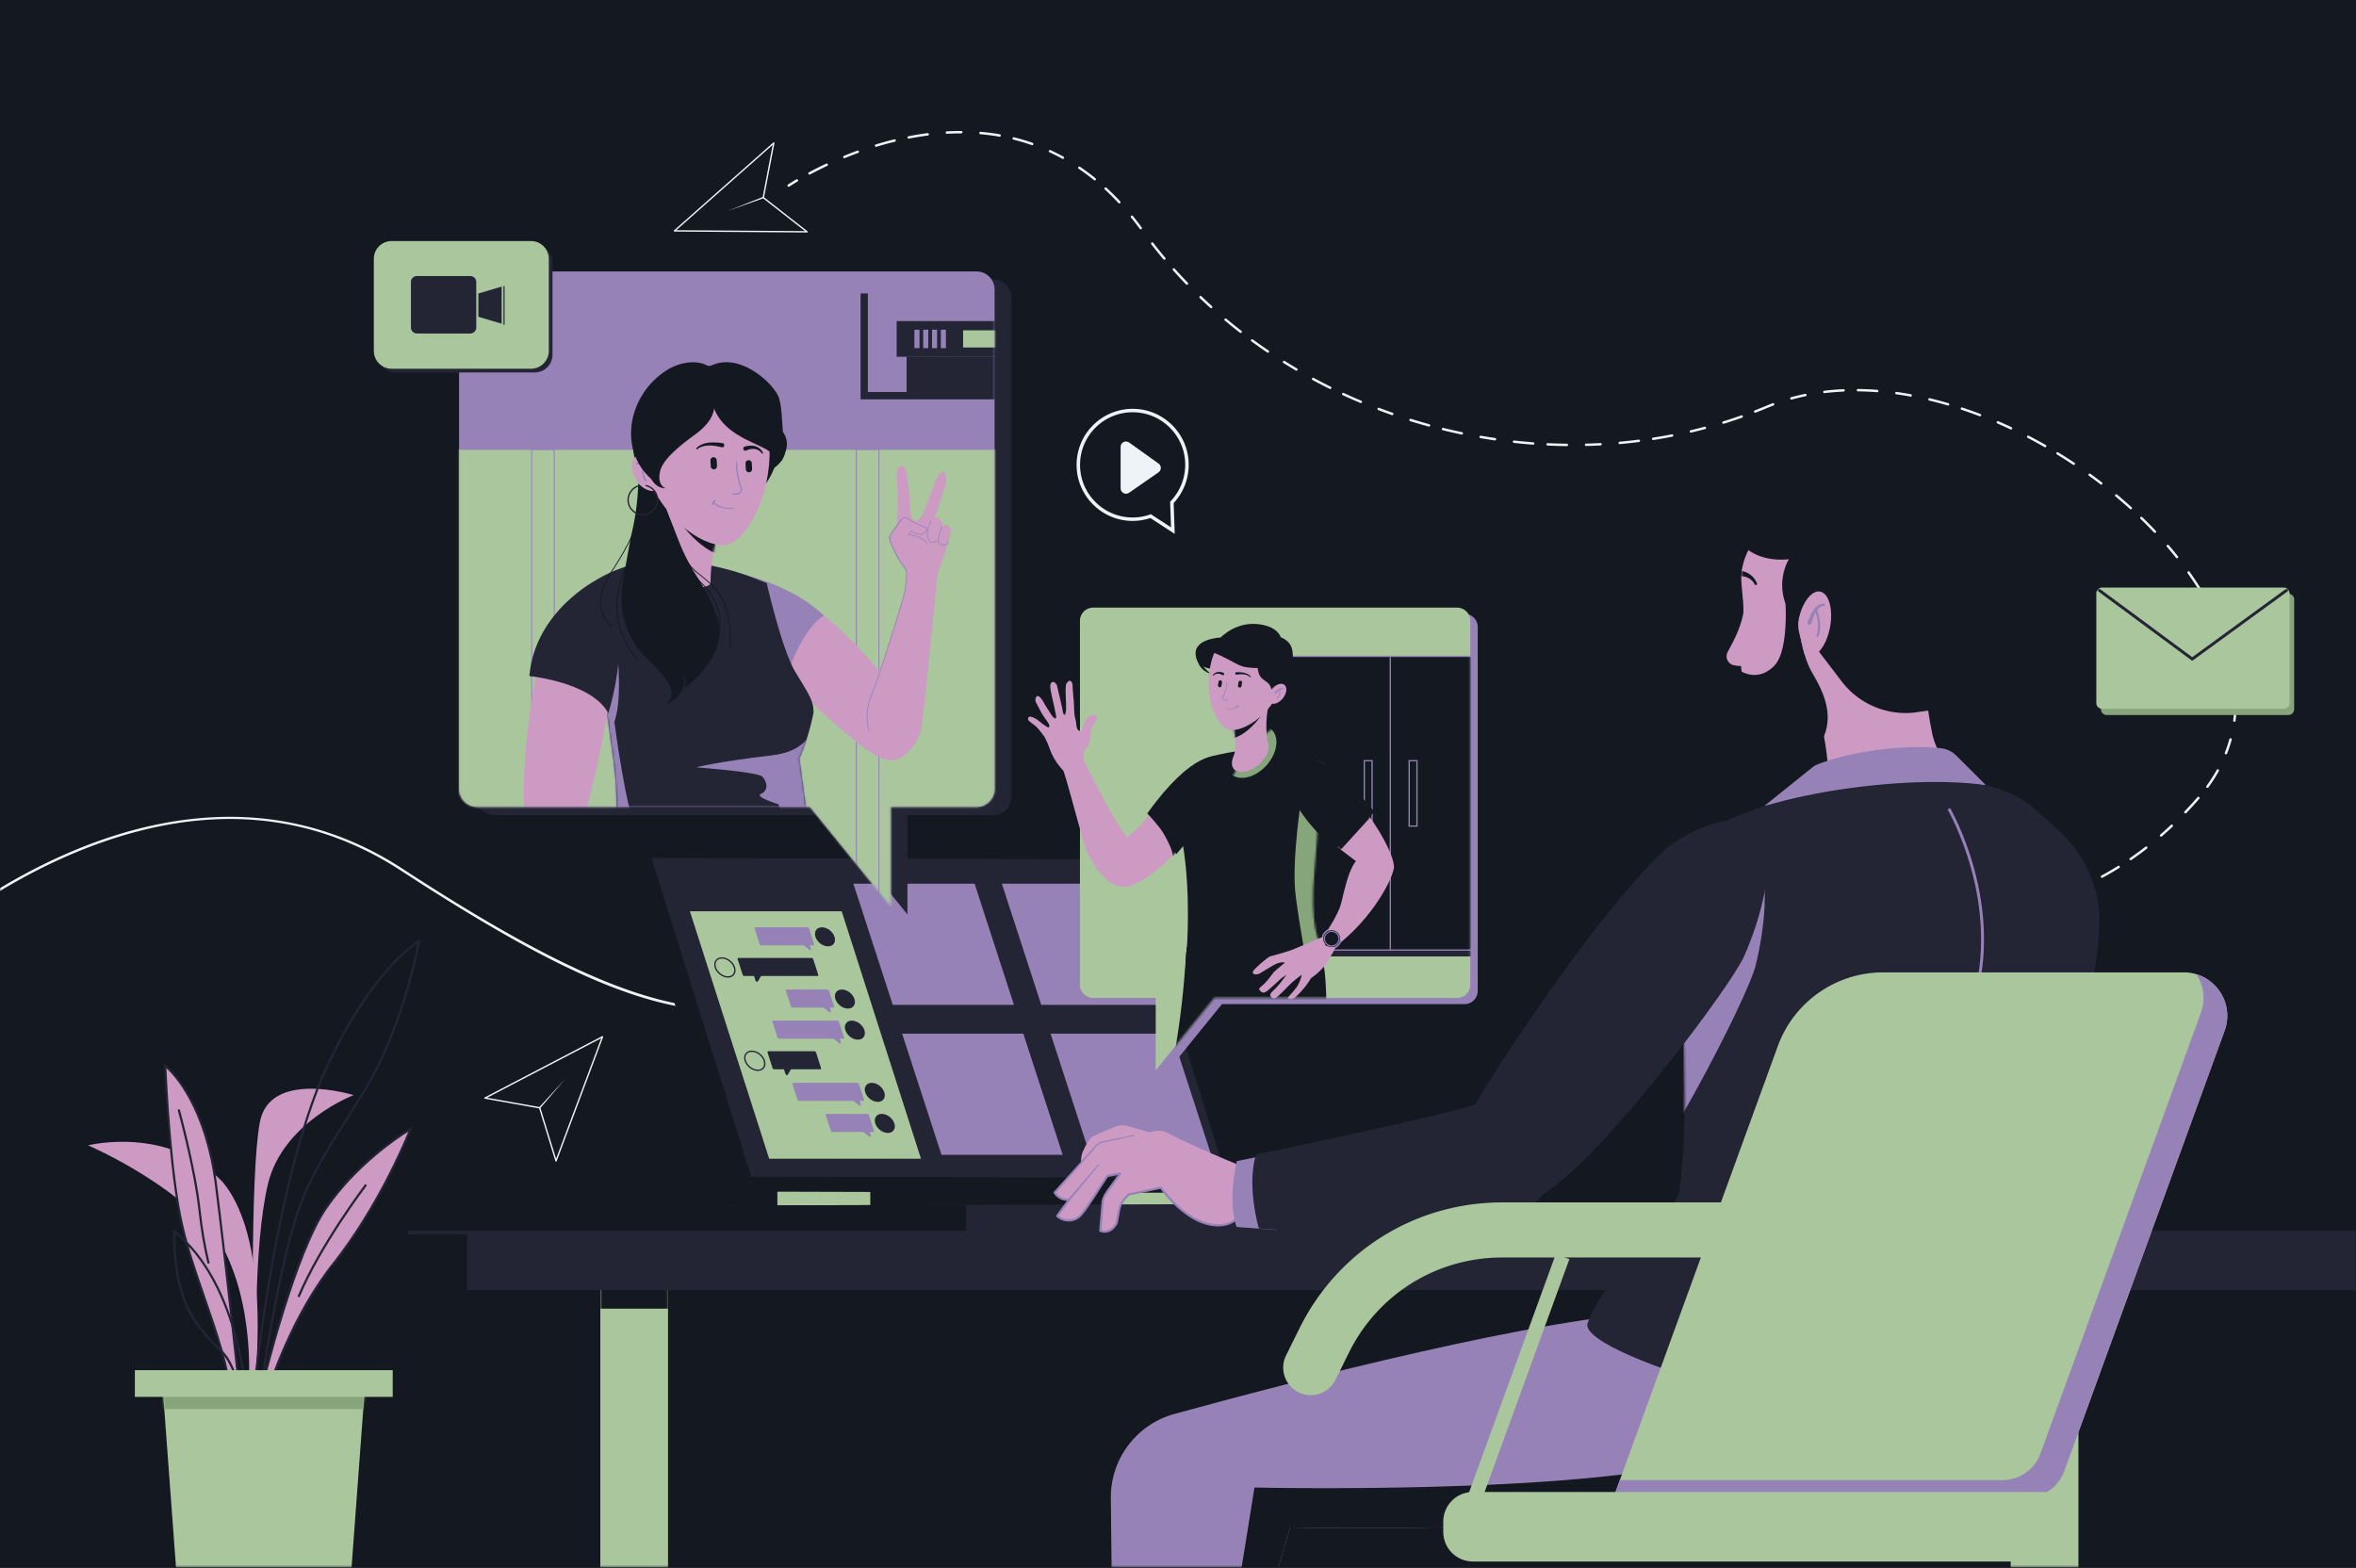 <svg xmlns="http://www.w3.org/2000/svg" width="1160" height="772" fill="none"><rect width="100%" height="100%" fill="#333333" stroke="none"/><g clip-path="url(#a)"><path fill="#141821" d="M-85-50h1330v872H-85z"/><mask id="b" width="1160" height="772" x="0" y="0" maskUnits="userSpaceOnUse" style="mask-type:luminance"><path fill="#fff" d="M1160 0H0v772h1160V0Z"/></mask><g mask="url(#b)"><mask id="c" width="1169" height="728" x="-4" y="44" maskUnits="userSpaceOnUse" style="mask-type:luminance"><path fill="#fff" d="M1164.63 44H-4v727.64h1168.63V44Z"/></mask><g mask="url(#c)"><path fill="#EDF4F8" d="M388.31 91.966a.626.626 0 0 1-.504-.263.606.606 0 0 1 .156-.828c.06-.036 1.476-.996 4.102-2.543a.609.609 0 0 1 .828.216.608.608 0 0 1-.216.828c-2.591 1.535-4.03 2.495-4.042 2.507a.595.595 0 0 1-.324.084ZM398.577 85.957a.61.61 0 0 1-.527-.311.601.601 0 0 1 .251-.816 187.278 187.278 0 0 1 8.505-4.258.604.604 0 0 1 .515 1.091 191.59 191.59 0 0 0-8.444 4.234.704.704 0 0 1-.3.06Zm17.153-8.06a.598.598 0 0 1-.228-1.151c2.207-.9 4.438-1.776 6.645-2.58a.6.6 0 0 1 .408 1.128 187.255 187.255 0 0 0-6.609 2.567.68.68 0 0 1-.216.036ZM958.568 451.229c-2.698 0-5.445-.06-8.168-.192a.602.602 0 0 1-.576-.624c.012-.336.3-.6.624-.576 2.699.12 5.434.192 8.108.192h1.332a.6.6 0 0 1 0 1.2h-1.32Zm10.807-.336a.603.603 0 0 1-.599-.564.595.595 0 0 1 .564-.636c2.35-.143 4.725-.347 7.052-.599a.603.603 0 0 1 .66.527.603.603 0 0 1-.528.66c-2.351.252-4.738.444-7.113.6-.012.012-.024.012-.036.012Zm-26.04-.324h-.048a179.373 179.373 0 0 1-9.452-1.068.611.611 0 0 1-.515-.671.62.62 0 0 1 .671-.516c3.107.432 6.274.792 9.392 1.056a.602.602 0 0 1 .552.647.61.61 0 0 1-.6.552Zm42.509-1.535a.598.598 0 0 1-.096-1.188 160.098 160.098 0 0 0 9.272-1.811.595.595 0 0 1 .72.456.604.604 0 0 1-.456.72 163.038 163.038 0 0 1-9.332 1.823h-.108Zm-61.28-1.08c-.036 0-.072 0-.12-.012a169.754 169.754 0 0 1-6.969-1.499.596.596 0 0 1-.444-.72.587.587 0 0 1 .72-.444c2.255.54 4.582 1.044 6.921 1.5a.61.61 0 0 1 .479.707.592.592 0 0 1-.587.468Zm77.486-2.459a.6.6 0 0 1-.16-1.175 149.56 149.56 0 0 0 9.02-2.771.6.6 0 0 1 .76.372.593.593 0 0 1-.37.756 154.498 154.498 0 0 1-9.1 2.794.574.574 0 0 1-.15.024Zm17.92-6.117a.59.59 0 0 1-.55-.372.583.583 0 0 1 .32-.779c2.18-.9 4.37-1.86 6.49-2.843.3-.144.66-.012.79.288.15.3.01.659-.29.791-2.13.996-4.33 1.956-6.53 2.867a.528.528 0 0 1-.23.048Zm14.97-7.113a.601.601 0 0 1-.29-1.127c2.75-1.488 5.49-3.095 8.16-4.75.27-.18.64-.096.82.192a.59.59 0 0 1-.19.827c-2.68 1.68-5.44 3.287-8.21 4.786a.588.588 0 0 1-.29.072Zm14.13-8.672a.578.578 0 0 1-.49-.264.597.597 0 0 1 .15-.839c2.56-1.764 5.12-3.635 7.62-5.566a.596.596 0 0 1 .84.108c.2.264.15.636-.11.84-2.52 1.955-5.1 3.838-7.68 5.613a.531.531 0 0 1-.33.108Zm14.97-11.611a.625.625 0 0 1-.46-.204.613.613 0 0 1 .06-.851c1.76-1.535 3.53-3.131 5.25-4.75a.615.615 0 0 1 .86.024c.22.24.21.624-.03.852-1.74 1.631-3.51 3.25-5.29 4.786a.637.637 0 0 1-.39.143Zm11.98-11.442c-.14 0-.3-.06-.42-.168a.603.603 0 0 1-.02-.852c2.15-2.255 4.29-4.594 6.35-6.981.22-.252.6-.276.85-.06.26.216.28.6.06.852a185.044 185.044 0 0 1-6.4 7.029.53.53 0 0 1-.42.18Zm10.82-12.559a.547.547 0 0 1-.35-.12.613.613 0 0 1-.13-.839 76.539 76.539 0 0 0 5.06-7.917.613.613 0 0 1 .82-.24.62.62 0 0 1 .24.816 75.964 75.964 0 0 1-5.15 8.036.6.6 0 0 1-.49.264Zm9.13-16.54a.66.66 0 0 1-.22-.036.6.6 0 0 1-.34-.78 68.734 68.734 0 0 0 2.24-6.681c.08-.324.42-.504.74-.42.32.084.5.42.42.744a69.519 69.519 0 0 1-2.27 6.801.638.638 0 0 1-.57.372Zm4.15-16.013h-.09a.608.608 0 0 1-.51-.672c.4-3.058.63-6.213.64-9.368 0-.335.27-.599.6-.599.34 0 .6.276.6.599a73.009 73.009 0 0 1-.66 9.524.583.583 0 0 1-.58.516Zm.36-16.553a.6.6 0 0 1-.6-.551 87.432 87.432 0 0 0-1.33-9.296.607.607 0 0 1 .46-.708c.33-.072.64.144.71.468a87.428 87.428 0 0 1 1.36 9.428.609.609 0 0 1-.56.647c-.02.012-.03.012-.04.012Zm-3.66-18.543a.625.625 0 0 1-.58-.432 105.82 105.82 0 0 0-2.28-6.681.588.588 0 0 1 .35-.768.59.59 0 0 1 .77.348c.85 2.255 1.63 4.522 2.3 6.765.1.312-.08.648-.39.744-.05.024-.11.024-.17.024Zm-6-15.437a.593.593 0 0 1-.54-.348 133.374 133.374 0 0 0-4.33-8.384.599.599 0 0 1 .23-.816c.29-.168.65-.06.81.228a130.78 130.78 0 0 1 4.37 8.456.61.61 0 0 1-.54.864Zm-7.98-14.538c-.2 0-.39-.096-.5-.276a158.57 158.57 0 0 0-5.25-7.844.6.6 0 1 1 .98-.696c1.86 2.615 3.65 5.278 5.29 7.905a.59.59 0 0 1-.19.827.675.675 0 0 1-.33.084Zm-10.97-15.449a.577.577 0 0 1-.47-.228 181.296 181.296 0 0 0-4.52-5.457.603.603 0 0 1 .91-.792c1.56 1.811 3.1 3.658 4.55 5.494a.6.6 0 0 1-.1.839.507.507 0 0 1-.37.144Zm-10.89-12.51c-.16 0-.31-.06-.43-.192a221.277 221.277 0 0 0-6.65-6.717.603.603 0 0 1 .84-.864c2.29 2.219 4.53 4.486 6.69 6.765.23.24.22.624-.02.852a.761.761 0 0 1-.43.156Zm-11.86-11.599a.595.595 0 0 1-.41-.156 248.942 248.942 0 0 0-7.14-6.213.59.59 0 0 1-.07-.84.592.592 0 0 1 .84-.072 271.49 271.49 0 0 1 7.17 6.238c.24.227.27.599.04.851-.1.12-.27.192-.43.192Zm-14.55-12.162a.537.537 0 0 1-.36-.12 256.376 256.376 0 0 0-5.69-4.246.612.612 0 0 1-.13-.84.606.606 0 0 1 .84-.132 210.88 210.88 0 0 1 5.71 4.27c.26.204.31.576.11.84a.633.633 0 0 1-.48.228Zm-13.51-9.668a.7.7 0 0 1-.34-.096c-2.6-1.739-5.29-3.454-7.98-5.098a.6.6 0 0 1-.21-.827.61.61 0 0 1 .83-.204c2.7 1.655 5.4 3.37 8.02 5.121.28.18.35.552.17.828-.11.18-.3.276-.49.276Zm-14.13-8.732a.57.57 0 0 1-.3-.084 261.662 261.662 0 0 0-8.3-4.534.588.588 0 0 1-.251-.804.596.596 0 0 1 .803-.252 257.607 257.607 0 0 1 8.348 4.546.61.61 0 0 1 .23.816.622.622 0 0 1-.53.312Zm-235.477-.552c-.012 0-.012 0 0 0a250.304 250.304 0 0 1-9.5-.288.602.602 0 0 1-.576-.623.588.588 0 0 1 .624-.576c3.131.144 6.309.24 9.452.288.336 0 .599.276.587.611a.588.588 0 0 1-.587.588Zm9.475-.06a.607.607 0 0 1-.599-.588.587.587 0 0 1 .587-.611c2.339-.06 4.726-.144 7.089-.276.372-.024.612.24.624.564a.611.611 0 0 1-.564.635c-2.375.12-4.762.216-7.113.276h-.024Zm-26.052-.66h-.048a274.19 274.19 0 0 1-9.452-.875.603.603 0 0 1-.527-.66.603.603 0 0 1 .659-.528c3.119.348 6.286.636 9.416.876a.596.596 0 0 1 .552.648.6.6 0 0 1-.6.539Zm42.605-.275a.61.61 0 0 1-.6-.552.602.602 0 0 1 .54-.648c3.143-.276 6.297-.624 9.404-1.019a.61.61 0 0 1 .671.515.603.603 0 0 1-.515.672c-3.119.396-6.297.744-9.452 1.02-.012.012-.024.012-.048.012Zm-61.436-1.812c-.024 0-.06 0-.084-.012a264.724 264.724 0 0 1-7.041-1.127.616.616 0 0 1-.492-.696.616.616 0 0 1 .696-.492c2.303.396 4.666.78 7.005 1.116a.6.6 0 0 1 .503.684.584.584 0 0 1-.587.527Zm77.893-.204a.603.603 0 0 1-.588-.503.598.598 0 0 1 .504-.684c3.118-.48 6.249-1.032 9.307-1.631a.609.609 0 0 1 .708.468.608.608 0 0 1-.468.707 259.69 259.69 0 0 1-9.356 1.643h-.107Zm-94.218-2.698c-.036 0-.084 0-.12-.012a281.053 281.053 0 0 1-9.26-2.111.609.609 0 0 1-.444-.72.609.609 0 0 1 .732-.444c3.059.756 6.153 1.463 9.224 2.099a.609.609 0 0 1 .468.708.624.624 0 0 1-.6.48Zm112.821-.936a.613.613 0 0 1-.588-.468.595.595 0 0 1 .444-.719 221.23 221.23 0 0 0 6.873-1.728.6.6 0 0 1 .732.42.6.6 0 0 1-.42.732 264.2 264.2 0 0 1-6.909 1.739.431.431 0 0 1-.132.024Zm157.585-1.547a.645.645 0 0 1-.252-.06 236.886 236.886 0 0 0-6.453-2.915.604.604 0 0 1-.312-.792.608.608 0 0 1 .792-.311c2.159.935 4.342 1.919 6.489 2.926.3.144.432.504.288.804a.626.626 0 0 1-.552.348Zm-286.527-1.416a.702.702 0 0 1-.156-.024 295.046 295.046 0 0 1-9.116-2.674.607.607 0 0 1-.395-.756.606.606 0 0 1 .755-.396c2.987.936 6.046 1.823 9.068 2.663.324.084.504.42.42.732a.598.598 0 0 1-.576.455Zm144.943-1.391a.616.616 0 0 1-.576-.42.617.617 0 0 1 .396-.755c2.987-.924 6.009-1.92 8.972-2.975.3-.108.648.048.768.372a.61.61 0 0 1-.36.767 240.328 240.328 0 0 1-9.02 2.987.926.926 0 0 1-.18.024Zm126.339-3.682a.68.68 0 0 1-.216-.036 219.566 219.566 0 0 0-8.9-3.179.61.61 0 0 1-.384-.755.61.61 0 0 1 .756-.384c2.975.983 5.985 2.063 8.96 3.202.312.12.468.468.348.78a.635.635 0 0 1-.564.372Zm-289.382-.576a.66.66 0 0 1-.203-.036 279.94 279.94 0 0 1-6.693-2.447.603.603 0 1 1 .431-1.127c2.195.839 4.438 1.655 6.657 2.435a.606.606 0 0 1-.192 1.175Zm178.696-1.187a.608.608 0 0 1-.564-.384.603.603 0 0 1 .348-.78c1.919-.744 3.85-1.523 5.733-2.303 1.02-.42 2.039-.828 3.071-1.223.312-.12.66.036.768.347a.586.586 0 0 1-.348.768c-1.02.384-2.027.792-3.035 1.212a225.021 225.021 0 0 1-5.757 2.315.41.41 0 0 1-.216.048Zm94.961-3.551c-.06 0-.108-.012-.168-.024a191.649 191.649 0 0 0-9.14-2.423.595.595 0 0 1-.443-.719.595.595 0 0 1 .719-.444c3.035.719 6.129 1.547 9.188 2.447a.6.6 0 0 1 .408.743.57.57 0 0 1-.564.42Zm-289.13-1.223a.52.52 0 0 1-.228-.048 281.37 281.37 0 0 1-8.684-3.839.59.59 0 0 1-.287-.791.593.593 0 0 1 .791-.288 279.108 279.108 0 0 0 8.648 3.826c.3.132.444.48.324.792a.648.648 0 0 1-.564.348Zm211.981-1.692a.6.6 0 0 1-.576-.443.59.59 0 0 1 .42-.732 107.785 107.785 0 0 1 6.945-1.667.603.603 0 0 1 .708.467.61.61 0 0 1-.468.708c-2.315.48-4.63 1.032-6.873 1.655-.048 0-.108.012-.156.012Zm58.713-1.475c-.036 0-.072 0-.108-.012a158.194 158.194 0 0 0-6.992-1.127.613.613 0 0 1-.516-.672.62.62 0 0 1 .672-.516c2.326.324 4.701.708 7.04 1.14.324.06.54.371.48.695a.572.572 0 0 1-.576.492Zm-42.46-1.703a.617.617 0 0 1-.6-.528.613.613 0 0 1 .528-.672c3.094-.371 6.297-.635 9.487-.767a.58.58 0 0 1 .624.575.595.595 0 0 1-.576.624c-3.166.132-6.333.396-9.404.756-.011.012-.035.012-.059.012Zm26.016-.456h-.048c-3.167-.24-6.345-.384-9.428-.42a.587.587 0 0 1-.588-.611c0-.336.3-.612.612-.588 3.107.036 6.309.18 9.5.42a.601.601 0 0 1-.048 1.199Zm-269.327-1.583a.654.654 0 0 1-.264-.06 282.605 282.605 0 0 1-8.432-4.366.607.607 0 0 1-.24-.816.607.607 0 0 1 .816-.24 274.567 274.567 0 0 0 8.396 4.354.6.6 0 0 1 .276.804.621.621 0 0 1-.552.324Zm-16.66-9.02a.542.542 0 0 1-.3-.084 333.315 333.315 0 0 1-6.093-3.694.602.602 0 0 1-.192-.828.614.614 0 0 1 .827-.192 290.363 290.363 0 0 0 6.07 3.682c.287.168.383.54.216.816a.628.628 0 0 1-.528.3Zm-14.022-8.852a.588.588 0 0 1-.336-.108 261.945 261.945 0 0 1-7.772-5.47.607.607 0 0 1-.132-.839.608.608 0 0 1 .839-.132 277.651 277.651 0 0 0 7.725 5.445c.276.18.348.564.156.828a.54.54 0 0 1-.48.276Zm-13.422-9.74a.624.624 0 0 1-.372-.12 276.741 276.741 0 0 1-7.4-5.961.593.593 0 0 1-.072-.84.592.592 0 0 1 .839-.072 256.536 256.536 0 0 0 7.365 5.938.594.594 0 0 1 .108.839.638.638 0 0 1-.468.216Zm-14.525-12.174a.601.601 0 0 1-.408-.156 252.01 252.01 0 0 1-5.218-4.858.594.594 0 0 1-.012-.852.605.605 0 0 1 .852-.024c1.691 1.62 3.43 3.251 5.193 4.834.24.228.264.6.048.852a.61.61 0 0 1-.455.204Zm-11.923-11.539a.609.609 0 0 1-.432-.18 235.08 235.08 0 0 1-6.465-6.969.605.605 0 0 1 .048-.851.606.606 0 0 1 .852.048 234.21 234.21 0 0 0 6.441 6.932.605.605 0 0 1-.012.852.637.637 0 0 1-.432.168Zm-11.119-12.319a.593.593 0 0 1-.456-.215 233.274 233.274 0 0 1-5.973-7.401.595.595 0 0 1 .108-.84.594.594 0 0 1 .839.108 263.537 263.537 0 0 0 5.95 7.365.592.592 0 0 1-.072.84.624.624 0 0 1-.396.143Zm-11.623-14.981a.591.591 0 0 1-.48-.24 148.774 148.774 0 0 0-4.318-5.601.606.606 0 0 1 .084-.84.603.603 0 0 1 .84.084 149.511 149.511 0 0 1 4.354 5.65.597.597 0 0 1-.132.839.597.597 0 0 1-.348.108ZM551.1 100.159a.601.601 0 0 1-.444-.192 124.467 124.467 0 0 0-6.681-6.645.605.605 0 0 1-.036-.852c.228-.24.6-.263.852-.035a126.969 126.969 0 0 1 6.753 6.704.605.605 0 0 1-.024.852.67.67 0 0 1-.42.168Zm-12.091-11.323a.611.611 0 0 1-.371-.132 107.177 107.177 0 0 0-7.569-5.613.587.587 0 0 1-.156-.828.585.585 0 0 1 .828-.156 106.56 106.56 0 0 1 7.64 5.674.593.593 0 0 1-.372 1.055Zm-15.688-10.591a.639.639 0 0 1-.288-.072 94.05 94.05 0 0 0-6.309-3.179.59.59 0 0 1-.288-.791.59.59 0 0 1 .791-.288c2.147.995 4.294 2.075 6.381 3.226a.607.607 0 0 1 .24.816.642.642 0 0 1-.527.288Zm-91.987-5.938a.616.616 0 0 1-.576-.42.6.6 0 0 1 .396-.743 169.119 169.119 0 0 1 9.176-2.53.587.587 0 0 1 .72.443.587.587 0 0 1-.444.72 166.406 166.406 0 0 0-9.104 2.507c-.048.023-.108.023-.168.023Zm76.861-.815a.544.544 0 0 1-.192-.036 100.072 100.072 0 0 0-9.019-2.687.614.614 0 0 1-.444-.732.608.608 0 0 1 .731-.443 102.39 102.39 0 0 1 9.128 2.722c.312.108.48.456.372.768a.617.617 0 0 1-.576.408Zm-60.776-3.227a.614.614 0 0 1-.588-.48.609.609 0 0 1 .468-.707 149.604 149.604 0 0 1 9.392-1.523.605.605 0 0 1 .671.515.612.612 0 0 1-.515.672c-3.059.396-6.19.9-9.308 1.511-.048.012-.084.012-.12.012Zm44.752-.947c-.036 0-.072 0-.108-.012-3.047-.54-6.19-.936-9.344-1.212a.603.603 0 0 1-.552-.647.595.595 0 0 1 .648-.552c3.19.276 6.369.684 9.452 1.223.323.06.539.372.491.696-.048.3-.3.504-.587.504Zm-25.969-1.44a.61.61 0 0 1-.599-.563.602.602 0 0 1 .563-.636c2.279-.132 4.57-.192 6.813-.192h.324c.336 0 .6.276.6.6a.61.61 0 0 1-.6.6h-.324c-2.219 0-4.498.06-6.753.191h-.024ZM908.347 443.936a.926.926 0 0 1-.18-.024c-2.927-.912-4.51-1.523-4.582-1.547a.597.597 0 0 1-.336-.78.603.603 0 0 1 .78-.348c.012 0 1.619.624 4.498 1.524a.598.598 0 0 1 .396.743.597.597 0 0 1-.576.432ZM355.696 497.72c-8.816 0-18.028-1.14-27.792-3.407-32.373-7.484-71.403-27.107-130.501-65.622-45.651-29.747-97.96-33.393-155.486-10.819-47.486 18.639-81.395 49.01-85.101 52.404l-.816-.887c3.73-3.419 37.795-33.921 85.474-52.633 25.656-10.075 50.76-14.957 74.63-14.525 29.267.528 56.842 9.092 81.947 25.452 114.512 74.631 167.624 85.954 218.577 46.575l.732.948c-19.623 15.185-39.366 22.514-61.664 22.514Z"/><path fill="#EDF4F8" d="m397.351 114.48-65.274-.455a.325.325 0 0 1-.312-.216.337.337 0 0 1 .096-.372l48.878-43.265a.343.343 0 0 1 .396-.036.338.338 0 0 1 .168.36l-5.11 26.664 21.362 16.709c.12.084.156.24.108.384a.335.335 0 0 1-.312.227Zm-64.387-1.127 63.392.444-20.763-16.241a.352.352 0 0 1-.12-.336l4.966-25.884-47.475 42.017Z"/><path fill="#EDF4F8" d="m375.916 97.604-17.932 6.369 17.692-7.005c.408-.168.66.492.24.636ZM273.76 571.978a.335.335 0 0 1-.324-.24l-7.988-25.956-26.736-4.75a.344.344 0 0 1-.276-.288.322.322 0 0 1 .18-.348l57.874-30.19a.349.349 0 0 1 .384.048c.108.096.144.24.096.372l-22.886 61.124c-.06.132-.18.228-.324.228Zm-33.932-31.438 25.956 4.606c.12.024.228.108.264.24l7.748 25.201 22.226-59.361-56.194 29.314Z"/><path fill="#EDF4F8" d="m265.461 545.254 12.858-14.033-12.355 14.477c-.276.36-.803-.108-.503-.444Z"/><path fill="#A9C69D" d="m428.476 583.515-45.747.129.031 11.719 45.749-.129-.033-11.719ZM585.078 583.069l-39.15.109.033 11.719 39.15-.109-.033-11.719Z"/><path fill="#232434" d="m724.634 592.574-367.37 1.011.037 13.578 367.37-1.011-.037-13.578Z"/><path fill="#141821" d="m361.166 586.732 256.132.719-53.747-171.69-256.133-.72 53.748 171.691Z"/><path fill="#232434" d="m369.86 579.379 234.122.66-49.129-156.938-234.111-.647 49.118 156.925Z"/><path fill="#141821" d="m475.674 593.271-118.41.311.035 13.578 118.411-.311-.036-13.578Z"/><path fill="#9782B8" d="M499.234 494.805h-59.673l-19.395-59.673h59.685l19.383 59.673ZM572.342 494.805h-59.673l-19.396-59.673h59.674l19.395 59.673ZM523.236 568.656h-59.685l-19.383-59.674h59.673l19.395 59.674ZM596.33 568.656h-59.673l-19.395-59.674h59.685l19.383 59.674Z"/><path fill="#A9C69D" d="M453.453 570.551h-74.751l-39.03-121.841h74.75l39.031 121.841Z"/><path fill="#232434" d="M366.42 480.579h36.055c.324 0 .492-.263.396-.575l-2.483-7.737c-.108-.324-.443-.576-.755-.576h-36.056c-.324 0-.492.264-.396.576l2.483 7.737c.096.312.444.575.756.575Z"/><path fill="#232434" d="m373.137 483.254 1.871-3.202c.216-.372-.24-.96-.731-.96h-2.903c-.324 0-.492.264-.396.576l1.02 3.202c.191.528.911.768 1.139.384ZM358.419 481.395c-2.723 0-5.637-2.207-6.501-4.918-.444-1.403-.3-2.711.42-3.682.671-.924 1.763-1.428 3.082-1.428 2.711 0 5.638 2.207 6.501 4.918.444 1.392.3 2.711-.419 3.683-.672.911-1.764 1.427-3.083 1.427Zm-3.011-9.392c-1.103 0-2.015.408-2.554 1.164-.588.803-.708 1.919-.324 3.106.791 2.459 3.43 4.474 5.889 4.474 1.104 0 2.015-.408 2.555-1.163.588-.804.708-1.919.324-3.107-.792-2.471-3.431-4.474-5.89-4.474ZM381.137 526.519h22.717c.324 0 .492-.264.396-.576l-2.483-7.737c-.096-.323-.444-.575-.755-.575h-22.718c-.324 0-.492.264-.396.575l2.483 7.737c.108.324.444.576.756.576Z"/><path fill="#232434" d="m387.866 529.205 1.871-3.202c.216-.372-.24-.96-.732-.96h-2.903c-.323 0-.491.264-.395.576l1.019 3.203c.18.515.912.767 1.14.383ZM373.136 527.334c-2.723 0-5.638-2.207-6.501-4.918-.444-1.403-.3-2.71.42-3.682.671-.924 1.763-1.427 3.082-1.427 2.723 0 5.638 2.207 6.501 4.917.444 1.404.3 2.711-.42 3.683-.671.923-1.763 1.427-3.082 1.427Zm-3.011-9.38c-1.103 0-2.015.408-2.567 1.164-.587.803-.707 1.907-.323 3.106.791 2.459 3.43 4.474 5.889 4.474 1.103 0 2.015-.407 2.555-1.163.587-.804.707-1.919.324-3.107-.768-2.471-3.419-4.474-5.878-4.474Z"/><path fill="#9782B8" d="M400.448 465.502h-25.681c-.323 0-.659-.264-.755-.576l-2.483-7.736c-.096-.324.072-.576.396-.576h25.68c.324 0 .66.264.756.576l2.483 7.736c.096.324-.072.576-.396.576Z"/><path fill="#9782B8" d="m398.421 467.685-3.922-3.202c-.456-.372-.384-.96.12-.96h2.902c.324 0 .66.264.756.576l1.02 3.202c.168.528-.396.78-.876.384Z"/><path fill="#232434" d="M410.883 461.304c.827 2.591-.6 4.69-3.191 4.69-2.591 0-5.361-2.099-6.201-4.69-.828-2.591.6-4.69 3.19-4.69 2.591 0 5.362 2.099 6.202 4.69Z"/><path fill="#9782B8" d="M415.165 511.453h-31.606c-.324 0-.66-.263-.756-.575l-2.483-7.737c-.108-.324.072-.576.396-.576h31.606c.324 0 .66.264.756.576l2.483 7.737c.108.312-.072.575-.396.575Z"/><path fill="#9782B8" d="m413.138 513.636-3.922-3.202c-.456-.372-.384-.96.12-.96h2.902c.324 0 .66.264.756.576l1.019 3.203c.168.527-.395.779-.875.383Z"/><path fill="#232434" d="M425.599 507.255c.828 2.591-.599 4.69-3.19 4.69s-5.362-2.099-6.201-4.69c-.828-2.591.599-4.69 3.19-4.69s5.362 2.099 6.201 4.69Z"/><path fill="#9782B8" d="M410.259 496.136h-20.091c-.324 0-.66-.264-.756-.575l-2.483-7.737c-.096-.324.072-.576.396-.576h20.091c.324 0 .66.264.756.576l2.483 7.737c.107.311-.072.575-.396.575Z"/><path fill="#9782B8" d="m408.233 498.319-3.922-3.202c-.456-.372-.384-.96.12-.96h2.903c.324 0 .66.264.756.576l1.019 3.203c.168.527-.396.779-.876.383Z"/><path fill="#232434" d="M420.695 491.938c.828 2.591-.6 4.69-3.19 4.69-2.591 0-5.362-2.099-6.202-4.69-.827-2.591.6-4.69 3.191-4.69 2.591 0 5.362 2.099 6.201 4.69Z"/><path fill="#9782B8" d="M424.99 542.087h-31.605c-.324 0-.66-.263-.756-.575l-2.483-7.737c-.096-.324.072-.576.396-.576h31.606c.323 0 .659.264.755.576l2.483 7.737c.096.312-.084.575-.396.575Z"/><path fill="#9782B8" d="m422.952 544.27-3.922-3.202c-.456-.372-.384-.96.12-.96h2.903c.324 0 .659.264.755.576l1.02 3.203c.18.515-.396.767-.876.383Z"/><path fill="#232434" d="M435.414 537.889c.828 2.591-.6 4.69-3.191 4.69-2.59 0-5.361-2.099-6.201-4.69-.827-2.59.6-4.689 3.191-4.689 2.591-.012 5.373 2.099 6.201 4.689Z"/><path fill="#9782B8" d="M429.895 557.393h-20.091c-.323 0-.659-.264-.755-.576l-2.483-7.737c-.096-.323.072-.575.396-.575h20.091c.324 0 .659.263.755.575l2.483 7.737c.096.324-.084.576-.396.576Z"/><path fill="#9782B8" d="m427.857 559.588-3.923-3.203c-.455-.372-.384-.959.12-.959h2.903c.324 0 .66.263.756.575l1.019 3.203c.18.516-.396.768-.875.384Z"/><path fill="#232434" d="M439.84 556.749c1.435-1.683.723-4.648-1.591-6.62-2.313-1.973-5.353-2.207-6.788-.524-1.436 1.684-.724 4.648 1.59 6.621 2.314 1.973 5.353 2.207 6.789.523Z"/><path fill="#A9C69D" d="M328.911 624.934h-33.345v444.656h33.345V624.934Z"/><mask id="d" width="34" height="446" x="295" y="624" maskUnits="userSpaceOnUse" style="mask-type:luminance"><path fill="#fff" d="M328.911 624.934h-33.345v444.656h33.345V624.934Z"/></mask><g mask="url(#d)"><path fill="#141821" d="M355.324 617.99h-75.47v26.4h75.47v-26.4Z"/></g><path fill="#A9C69D" d="M1023.33 624.934h-33.35v444.656h33.35V624.934Z"/><mask id="e" width="35" height="446" x="989" y="624" maskUnits="userSpaceOnUse" style="mask-type:luminance"><path fill="#fff" d="M1023.33 624.934h-33.35v444.656h33.35V624.934Z"/></mask><g mask="url(#e)"><path fill="#141821" d="M1050.64 617.99h-76.372v26.4h76.372v-26.4Z"/></g><path fill="#232434" d="M1174.88 606.871h-944.9v28.391h944.9v-28.391Z"/><path fill="#232434" d="M1204.06 605.935H200.797v1.871H1204.06v-1.871Z"/><path fill="#CD9AC4" fill-rule="evenodd" d="M124.737 670.934s-1.763-92.131 3.214-118.423c5.002-26.088 46.168-13.266 46.168-13.266s-34.785 13.206-42.173 43.672c-7.353 30.898-5.698 88.209-5.698 88.209l-1.511-.192Z" clip-rule="evenodd"/><path fill="#CD9AC4" fill-rule="evenodd" d="M124.594 689.621s10.963-77.149-15.161-107.807c-26.724-27.876-66.042-17.824-66.042-17.824s51.828 22.202 67.841 53.196c15.641 32.709 10.747 72.435 10.747 72.435h2.615Z" clip-rule="evenodd"/><path fill="#232434" d="M127.976 690.161h-3.982l.06-.588c.108-1.139 10.771-114.536 39.031-170.023 22.01-44.716 42.76-56.435 42.964-56.555l.984-.539-.18 1.103c-.048.264-4.642 27.12-17.344 55.487-5.578 12.295-12.427 23.018-19.036 33.393-8.324 13.05-16.936 26.544-22.778 42.953-10.183 28.259-19.527 93.629-19.623 94.289l-.096.48Zm-2.782-1.08h1.847c.863-5.961 9.847-66.929 19.611-94.037 5.889-16.517 14.525-30.071 22.886-43.169 6.597-10.339 13.422-21.038 18.963-33.249 11.119-24.841 16.001-48.494 17.044-54.023-4.402 2.938-22.429 16.708-41.501 55.439-27.096 53.232-37.987 160.079-38.85 169.039Z"/><path fill="#CD9AC4" fill-rule="evenodd" d="M127.762 687.87s16.624-70.6 33.273-93.774c16.864-24.157 41.081-38.167 41.081-38.167s-13.386 34.785-37.039 65.203c-23.282 28.679-34.125 66.882-34.125 66.882l-3.19-.144ZM118.431 689.621s-6.573-63.079-12.21-107.268c-5.842-43.264-24.877-57.61-24.877-57.61s2.027 51.325 8.276 78.325c6.117 27.6 22.226 59.865 24.349 86.553h4.462Z" clip-rule="evenodd"/><path fill="#232434" d="M119.031 690.161h-5.578l-.036-.504c-1.247-15.665-7.424-33.537-13.41-50.809-4.138-11.959-8.408-24.313-10.927-35.66-6.177-26.736-8.264-77.905-8.288-78.421l-.048-1.139.912.696c.192.144 19.287 14.981 25.092 57.969 5.578 43.697 12.151 106.656 12.211 107.28l.072.588Zm-4.582-1.08h3.37c-.683-6.561-6.86-65.262-12.15-106.656-5.002-37.027-19.875-52.884-23.75-56.446.36 8.036 2.591 52.668 8.205 76.969 2.507 11.299 6.765 23.63 10.891 35.552 5.949 17.152 12.091 34.892 13.434 50.581Z"/><path fill="#232434" d="M102.2 622.271c-2.003-8.216-3.478-16.9-4.534-26.568-2.183-20.043-10.123-48.95-10.207-49.237l1.043-.288c.085.288 8.037 29.279 10.232 49.405 1.055 9.62 2.531 18.256 4.51 26.425l-1.044.263Z"/><path fill="#232434" d="m118.668 688.59-.108-.408c-4.606-17.392-7.533-20.247-12.39-24.961-2.783-2.699-6.237-6.057-10.951-13.05-11.311-16.804-9.908-43.493-9.896-43.756l.06-1.044.816.648c32.205 25.62 35.636 81.431 35.66 81.995l.036.576h-3.227Zm-32.277-81.036c-.132 5.134-.084 27.42 9.74 42.005 4.653 6.897 8.06 10.22 10.806 12.882 4.954 4.81 7.953 7.737 12.571 25.057h1.247c-.444-5.901-5.05-55.751-34.364-79.944ZM131.358 688.578l-4.282-.192.144-.636c.168-.708 16.841-70.96 33.369-93.966 16.733-23.977 41.01-38.178 41.249-38.31l1.332-.768-.552 1.439c-.132.348-13.686 35.205-37.111 65.347-22.946 28.259-33.933 66.306-34.041 66.69l-.108.396Zm-2.914-1.224 2.111.096c1.259-4.234 12.318-39.822 34.112-66.654 20.547-26.436 33.477-56.53 36.344-63.547-5.374 3.37-25.225 16.672-39.522 37.159-15.569 21.662-31.33 85.845-33.045 92.946Z"/><path fill="#232434" d="m147.494 638.8-.996-.42c10.675-25.524 33.093-55.079 33.321-55.379l.864.66c-.228.288-22.562 29.734-33.189 55.139Z"/><path fill="#A9C69D" d="M172.177 784.295H87.579L80.07 682.904h99.603l-7.496 101.391Z"/><mask id="f" width="100" height="103" x="80" y="682" maskUnits="userSpaceOnUse" style="mask-type:luminance"><path fill="#fff" d="M172.177 784.295H87.579L80.07 682.904h99.603l-7.496 101.391Z"/></mask><g mask="url(#f)"><path fill="#87A57B" d="M193.359 680.721H66.396v13.134H193.36v-13.134Z"/></g><path fill="#A9C69D" d="M193.359 674.7H66.396v13.134H193.36V674.7Z"/><path fill="#EDF4F8" d="M551.746 240.472v-20.439c0-2.147 2.423-3.395 4.174-2.147l14.514 10.375c1.487 1.068 1.475 3.275-.024 4.318l-14.514 10.076c-1.751 1.199-4.15-.048-4.15-2.183Z"/><path fill="#EDF4F8" d="m578.387 262.902-11.983-7.821a27.581 27.581 0 0 1-12.27 1.2c-12.703-1.596-22.766-12.007-23.942-24.757-.767-8.289 2.171-16.397 8.049-22.214 5.877-5.83 14.009-8.696 22.298-7.857 12.834 1.296 23.173 11.551 24.565 24.373.875 8.049-1.764 16.001-7.233 21.878l.516 15.198Zm-11.755-9.704 9.931 6.477-.443-12.63.252-.264c5.289-5.542 7.856-13.11 7.028-20.775-1.307-12.03-10.999-21.65-23.041-22.861-7.797-.792-15.413 1.895-20.931 7.364-5.517 5.47-8.264 13.074-7.544 20.859 1.103 11.958 10.543 21.722 22.465 23.221 4.067.516 8.073.096 11.899-1.247l.384-.144Z"/><path fill="#CD9AC4" d="M913.971 250.463c-16.361-.156-50.917.516-56.314 29.891-1.128 6.141.923 13.002.731 21.506-1.643 8.516-5.829 15.521-7.784 19.215-1.404 2.663.144 5.926 3.094 6.514 1.176.239 2.399.347 3.539.383 1.583 22.562 7.196 36.14 24.025 36.896 20.331.923 53.616-16.349 61.904-50.186 9.368-38.19 7.137-63.871-29.195-64.219Z"/><path fill="#CD9AC4" d="M947.686 334.281c-1.128-19.599 1.931-41.189 1.931-41.189l-56.471 50.545c4.307 12.511 6.274 25.033 7.042 35.84.383 5.422-.791 10.723-2.279 15.953-2.387 8.408 9.283 43.084 13.805 47.558 8.312 8.229 40.722-15.149 54.636-29.206 11.898-12.031-8.553-35.972-12.547-45.196-1.031-2.387-1.943-4.822-2.459-7.377-1.475-7.172-3.07-16.816-3.658-26.928Z"/><path fill="#9782B8" d="m892.499 377.726-23.726 19.071 42.018-6.801a196.89 196.89 0 0 1 34.892-3.322l31.965-.18-14.405-14.405a12.646 12.646 0 0 0-7.377-3.623c-16.924-2.039-44.2 1.152-61.472 8.12a8.29 8.29 0 0 0-1.895 1.14Z"/><path fill="#141821" d="M878.599 289.326s3.418 30.298-5.266 38.778c-8.096 7.905-16.216 2.375-16.216 2.375s-2.183 22.958 3.274 32.805c6.058 10.904 26.976 16.037 34.988 4.187 11.323-16.721-1.943-32.986-4.617-39.055-6.861-15.581-5.098-32.313-5.098-32.313l-7.065-6.777Z"/><path fill="#141821" d="M858.928 336.74c-.72 10.34-.876 21.771 4.114 31.102 1.283 2.267 3.142 4.199 5.433 5.338 2.303 1.08 5.11 1.331 7.653 1.595 4.906.336 11.239-.312 13.782-5.097l.755.275c-3.118 5.974-10.795 6.214-16.636 5.59-11.887-.336-15.449-12.966-16.409-22.754-.54-5.397-.563-10.795-.12-16.216l1.428.167ZM852.043 255.657c4.138 23.509 28.751 19.683 28.751 19.683s-9.188 14.418 3.023 30.13c2.531 3.251 13.626 17.812 22.909 30.011a39.672 39.672 0 0 0 35.684 15.413l10.831-1.571c-.731-21.135 28.296-35.72 20.283-66.378-5.457-20.883-16.576-31.258-31.617-32.674-23.51-38.19-89.864 5.386-89.864 5.386Z"/><path fill="#141821" d="M934.277 232.579c4.882 4.714 9.248 11.899 6.501 18.808l-1.332-.516c1.092-2.603 2.471-5.17 4.81-6.849.792-.54 1.751-.935 2.747-.983a.402.402 0 1 1 .036.803c-3.418.552-5.158 4.534-6.249 7.485l-1.332-.516c2.771-6.333-1.271-13.218-5.613-17.788-.288-.264.144-.732.432-.444Z"/><path fill="#141821" d="M851.755 245.857c1.799 1.116 2.999 2.783 4.738 3.455 5.577 1.703 9.092-5.002 13.59-7.101.875-.36 1.931-.948 2.83-1.175 7.293-2.291 15.366-1.152 22.286 1.919 0 0-.887.156-.875.156 3.55-3.767 7.616-6.957 12.27-9.248 6.369-3.311 14.526-3.683 20.511.683 4.738 3.287 9.26 7.161 12.115 12.271 1.211 2.315 2.219 4.75 2.171 7.616a.712.712 0 0 1-.732.696c-.456-.012-.756-.42-.696-.851-.072-4.834-3.178-9.248-6.477-12.631a43.693 43.693 0 0 0-5.661-4.834c-1.943-1.439-4.079-2.806-6.429-3.442-9.956-2.795-19.839 4.126-26.377 11.095-6.561-3.203-14.657-4.486-21.746-2.363-.851.192-1.871.744-2.687 1.068-4.689 2.255-8.492 9.007-14.417 6.932-2.003-.851-3.227-2.602-4.81-3.586-.396-.24-.108-.924.396-.66Z"/><path fill="#CD9AC4" d="M885.868 311.672c-.576-2.255-.696-4.63-.228-6.909.096-.492.216-.972.348-1.464 2.267-8.564 7.34-13.745 11.358-11.574 4.007 2.183 5.422 10.891 3.167 19.455-2.267 8.564-7.341 13.746-11.359 11.575-.216-.12-.396-.324-.6-.48-.743-3.371-1.715-6.813-2.686-10.603Z"/><path fill="#9782B8" d="M889.969 306.382c1.355-3.43 3.61-9.344 8.06-9.164.324.048.54.336.504.648a.59.59 0 0 1-.612.504c-.816-.048-1.583.359-2.231.971-1.991 2.003-3.047 4.942-3.826 7.617-.384 1.283-2.303.707-1.895-.576Z"/><path fill="#9782B8" d="M894.85 313.723a.941.941 0 0 1-.168-.024.53.53 0 0 1-.335-.66c1.979-6.009-.588-12.091-.612-12.15a.543.543 0 0 1 .276-.696.531.531 0 0 1 .695.276c.108.264 2.747 6.501.648 12.894a.515.515 0 0 1-.504.36Z"/><mask id="g" width="98" height="115" x="850" y="250" maskUnits="userSpaceOnUse" style="mask-type:luminance"><path fill="#fff" d="M913.971 250.463c-16.361-.156-50.917.516-56.314 29.891-1.128 6.141.923 13.002.731 21.506-1.643 8.516-5.829 15.521-7.784 19.215-1.404 2.663.144 5.926 3.094 6.514 1.176.239 2.399.347 3.539.383 1.583 22.562 7.196 36.14 24.025 36.896 20.331.923 53.616-16.349 61.904-50.186 9.368-38.19 7.137-63.871-29.195-64.219Z"/></mask><g mask="url(#g)"><path fill="#141821" d="M863.964 287.73c-2.327-4.318-7.664-4.869-11.886-3.286-.924.336-1.967-.156-2.243-1.116a1.685 1.685 0 0 1 1.151-2.099c.048-.024 2.135-.312 2.267-.324 2.075-.143 4.174 0 6.141.756 2.591 1.032 4.714 3.023 5.674 5.662.252.707-.804 1.103-1.104.407Z"/></g><path fill="#141821" d="M857.979 334.341c-2.531 4.403-2.447 10.124.06 14.55.048.084-.084.18-.144.084-.684-1.116-1.344-2.267-1.751-3.527-1.368-3.826-1.128-8.108.599-11.814a.72.72 0 0 1 .96-.336c.384.18.516.684.276 1.043Z"/><path fill="#9782B8" d="M818.843 646.081s76.538 43.732 63.416 77.629c-13.122 33.897-247.101 28.427-247.101 28.427l-17.5 60.141-69.976-5.47-.744-69.088c-.204-19.324 12.63-36.356 31.258-41.478 58.569-16.061 183.193-48.518 240.647-50.161Z"/><path fill="#141821" d="M858.87 675.216c6.381 9.619 9.464 19.587 5.89 28.823-13.122 33.897-247.101 28.427-247.101 28.427l-12.69 78.828 12.69.996 17.5-60.141s233.979 5.47 247.101-28.427c6.129-15.845-7.317-33.837-23.39-48.506Z"/><path fill="#232434" d="M971.184 698.21c-44.74 12.666-194.96-30.179-189.514-46.659 7.364-22.286 43.672-53.053 45.435-66.487 7.113-60.452-5.469-111.657 8.504-167.492 5.398-21.554 91.291-36.703 137.938-31.498 10.412 1.164 20.187 5.434 28.203 12.163 4.46 3.742 8.86 7.856 13.36 12.15 12.2 11.647 19.11 27.9 18.54 44.752-1.55 46.359-27.92 114.333-30.13 140.961-5.084 61.472-32.336 102.11-32.336 102.11Z"/><mask id="h" width="253" height="316" x="781" y="385" maskUnits="userSpaceOnUse" style="mask-type:luminance"><path fill="#fff" d="M971.184 698.21c-44.74 12.666-194.96-30.179-189.514-46.659 7.364-22.286 43.672-53.053 45.435-66.487 7.113-60.452-5.469-111.657 8.504-167.492 5.398-21.554 91.291-36.703 137.938-31.498 10.412 1.164 20.187 5.434 28.203 12.163 4.46 3.742 8.86 7.856 13.36 12.15 12.2 11.647 19.11 27.9 18.54 44.752-1.55 46.359-27.92 114.333-30.13 140.961-5.084 61.472-32.336 102.11-32.336 102.11Z"/></mask><g fill="#9782B8" mask="url(#h)"><path d="M745.866 571.835c.252-3.731 38.227-95.393 68.825-138.346 11.203-15.737 34.94-28.727 49.046-22.622 0 0 11.191 21.626.648 64.627-3.839 15.665-50.749 107.532-76.238 131.173-31.246 20.583-48.326-1.847-42.281-34.832ZM928.929 633.031c-1.068-11.203 12.342-50.833 26.532-92.79 5.206-15.389 10.591-31.306 15.041-45.268 15.749-49.394-11.323-95.897-11.599-96.364l1.224-.732c.276.468 27.683 47.511 11.731 97.528-4.45 13.974-9.848 29.891-15.054 45.292-13.518 39.966-27.503 81.287-26.472 92.19l-1.403.144Z"/></g><path fill="#232434" d="M725.548 545.494c.876-3.634 53.94-87.464 91.411-124.576 13.734-13.589 39.33-22.345 52.189-13.925 0 0 7.328 23.221-10.376 63.787-6.453 14.777-68.345 97.3-97.504 116.252-34.292 14.945-47.294-10.064-35.72-41.538Z"/><path fill="#CD9AC4" d="M532.338 570.479a10.51 10.51 0 0 1 .923-3.67c.996-2.207 2.747-5.734 4.138-6.741 1.452-1.044 8.037-3.778 11.911-5.338a8.97 8.97 0 0 1 5.817-.3l13.71 3.983-36.823 16.972.324-4.906Z"/><path fill="#CD9AC4" d="M622.899 578.695a81.983 81.983 0 0 1-3.838-1.379c-23.282-9.164-38.347-16.445-44.332-19.467a9.59 9.59 0 0 0-6.238-.828L541 562.707l-21.734 24.481s1.859 3.874 7.1 3.55l-5.865 8s7.653 7.065 14.298-3.838l10.519-15.881 6.285-1.187-6.777 9.368a10.47 10.47 0 0 0-1.943 5.229l-1.151 13.59s4.785 2.375 8.072-3.826l1.235-6.597a10.497 10.497 0 0 1 2.447-5.002l2.135-2.411 15.929-3.358s12.558 18.243 27.648 18.507c5.565.096 8.168-2.039 9.116-2.662 2.938-7.557 10.063-16.649 14.585-21.975Z"/><path fill="#CD9AC4" d="m608.371 583.577 28.067-9.655 4.918 26.604-40.278.911 7.293-17.86Z"/><path fill="#9782B8" d="M558.475 559.336c-2.327.48-13.338 2.855-15.401 3.287-3.142.647-4.606 3.874-6.789 5.985l-16.612 18.939.084-.587c.923 1.655 2.734 2.854 4.618 3.142.647.12 1.319.132 1.979.108.444-.024.707.516.444.852l-5.866 8-.072-.707c3.455 3.058 8.456 2.626 11.359-.9 1.979-2.135 10.771-16.085 12.654-18.724a.56.56 0 0 1 .348-.228l6.285-1.187c.456-.096.816.468.528.84l-4.522 6.249c-1.235 1.799-3.37 4.234-3.814 6.417-.3 1.031-.348 2.651-.468 3.73-.204 2.459-.756 8.984-.971 11.527l-.3-.528c2.531 1.14 5.373-.324 6.765-2.579l.611-1.019-.048.156c.468-2.327.936-5.386 1.5-7.701.779-2.663 2.77-4.942 4.738-6.741l15.928-3.358a.54.54 0 0 1 .552.216c4.27 5.805 9.548 11.119 15.797 14.765 6.021 3.466 14.25 5.338 20.235.936a.522.522 0 0 1 .744.108.538.538 0 0 1-.108.755c-6.274 4.69-15.114 2.819-21.411-.851-6.429-3.767-11.742-9.116-16.144-15.09l.551.216-15.929 3.359.288-.168c-1.667 1.907-3.562 3.658-4.222 6.165-.504 2.099-1.043 5.41-1.475 7.593-1.14 2.387-3.359 4.618-6.165 4.69a5.982 5.982 0 0 1-2.675-.492.526.526 0 0 1-.3-.528c.312-3.574.828-9.943 1.14-13.446.048-3.262 2.458-6.261 4.306-8.756l4.522-6.249.527.839-6.285 1.188.348-.228c-2.519 3.419-10.663 17.032-13.602 19.695-3.226 3.311-8.66 3.191-12.018.12a.505.505 0 0 1-.084-.684c-.012-.012 5.889-8.012 5.889-8.024l.468.852c-.732.024-1.476.012-2.207-.12-2.243-.372-4.294-1.704-5.398-3.731a.505.505 0 0 1 .084-.587l16.84-18.748c2.219-2.135 3.923-5.529 7.233-6.117 2.015-.408 13.182-2.651 15.437-3.107.288-.048.396.372.084.456Z"/><path fill="#9782B8" d="m525.957 590.402 15.005-17.344c.168-.204.504.06.324.276l-14.513 17.752c-.444.54-1.272-.144-.816-.684ZM628.595 605.635l-19.683-1.463s-4.738-9.836 0-32.433l23.33-4.738-3.647 38.634Z"/><path fill="#232434" d="M724.023 604.64c-28.811 1.847-81.539 2.411-104.173.264 0 0-6.201-20.415-1.463-36.452 0 0 58.606-11.875 96.952-21.506 9.128-2.291 19.995-6.717 29.123-4.402 26.208 6.645 33.033 28.799 13.818 47.342-9.212 8.9-21.482 13.938-34.257 14.754Z"/><path fill="#A9C69D" d="M997.634 737.576H794.35l80.963-222.44c7.941-21.818 28.679-36.332 51.889-36.332h148.028c14.83 0 25.16 14.742 20.09 28.692l-78.99 216.982a19.915 19.915 0 0 1-18.696 13.098ZM765.992 617.561l-46.42 127.546 6.707 2.441 46.42-127.546-6.707-2.441Z"/><path fill="#A9C69D" d="M645.352 686.983c-2.015 0-4.066-.456-5.997-1.404-6.717-3.322-9.464-11.454-6.142-18.171l6.585-13.302c18.928-38.263 57.203-62.036 99.891-62.036h132.373c7.484 0 13.565 6.069 13.565 13.565 0 7.485-6.069 13.566-13.565 13.566H739.689c-32.301 0-61.256 17.98-75.578 46.935l-6.585 13.302a13.597 13.597 0 0 1-12.174 7.545Z"/><path fill="#9782B8" d="M1081.39 479.704c3.53 5.362 4.68 12.295 2.23 19.036l-78.98 216.982c-2.87 7.856-10.329 13.098-18.701 13.086H797.528l-3.178 8.744h203.284c8.356 0 15.836-5.23 18.696-13.086l78.99-216.982c4.33-11.899-2.58-24.385-13.93-27.78Z"/><path fill="#A9C69D" d="m1006.53 768.918-281.355-.012c-8.048 0-14.573-6.525-14.573-14.574v-5.097c0-8.049 6.525-14.574 14.573-14.574l281.355.012c8.05 0 14.58 6.525 14.58 14.574v5.097c.01 8.049-6.52 14.574-14.58 14.574Z"/><path fill="#232434" d="M243.185 137.642h245.877c4.918 0 8.9 3.982 8.9 8.9v245.877c0 4.918-3.982 8.9-8.9 8.9h-42.281v48.95l-39.714-48.95H243.185a8.897 8.897 0 0 1-8.9-8.9V146.542c0-4.918 3.982-8.9 8.9-8.9Z"/><path fill="#9782B8" d="M234.921 133.66h245.878c4.917 0 8.9 3.982 8.9 8.9v245.877c0 4.918-3.983 8.9-8.9 8.9h-42.281v48.95l-39.714-48.95H234.921a8.897 8.897 0 0 1-8.9-8.9V142.56c0-4.918 3.983-8.9 8.9-8.9Z"/><mask id="i" width="264" height="314" x="226" y="133" maskUnits="userSpaceOnUse" style="mask-type:luminance"><path fill="#fff" d="M234.921 133.66h245.878c4.917 0 8.9 3.982 8.9 8.9v245.877c0 4.918-3.983 8.9-8.9 8.9h-42.281v48.95l-39.714-48.95H234.921a8.897 8.897 0 0 1-8.9-8.9V142.56c0-4.918 3.983-8.9 8.9-8.9Z"/></mask><g mask="url(#i)"><path fill="#A9C69D" d="M572.951 221.304H122.734V447.39h450.217V221.304Z"/><path fill="#9782B8" d="M573.191 447.63H122.494V221.064h450.697V447.63Zm-450.217-.479h449.737V221.544H122.974v225.607Z"/><path fill="#9782B8" d="M273.146 461.544h-11.599v-240.48h11.599v240.48Zm-11.119-.48h10.627v-239.52h-10.627v239.52ZM432.997 461.544h-11.599v-240.48h11.599v240.48Zm-11.107-.48h10.627v-239.52H421.89v239.52Z"/><path fill="#CD9AC4" d="M444.909 345.82c-18.459-25.128-36.691-42.688-53.376-52.884-5.673 6.429-13.038 13.518-13.853 19.935l8.48 19.935s36.463 36.86 48.206 40.614c13.35 4.258 11.635-26.112 10.543-27.6Z"/><path fill="#9782B8" d="M405.628 303.143c-14.646-14.465-38.755-20.03-38.755-20.03l20.763 50.437c.743-6.429 9.643-25.777 17.992-30.407Z"/><path fill="#232434" d="M293.574 285.619s19.839-13.206 44.56-9.283c23.402 3.718 30.43 7.376 39.366 10.771 0 0 7.473 32.901 14.118 43.816 6.645 10.915 9.092 14.357 8.912 20.055 0 0-1.979 11.143-6.933 22.526l7.929 57.682s-97.852 1.007-98.044.252c-.192-.756 1.379-36.044-1.356-56.099a79198.904 79198.904 0 0 0-8.384-61.196l-.168-28.524Z"/><mask id="j" width="109" height="160" x="293" y="272" maskUnits="userSpaceOnUse" style="mask-type:luminance"><path fill="#fff" d="M295.3 285.619s19.539-11.862 39.726-12.858c12.426-.611 21.086 1.428 27.995 3.862 6.993 2.471 12.342 8.193 14.441 15.306 3.647 12.342 9.764 31.785 14.154 38.994 6.645 10.915 9.092 14.358 8.912 20.055 0 0-1.979 11.143-6.933 22.526l7.929 57.682s-97.852 1.007-98.044.252c-.192-.756 1.379-36.044-1.356-56.099a79198.904 79198.904 0 0 0-8.384-61.196l1.56-28.524Z"/></mask><g fill="#9782B8" mask="url(#j)"><path d="M401.14 342.186s7.424 26.364-20.799 29.711c-28.223 3.346-37.507 5.937-37.507 5.937s29.711 2.231 32.313 4.462c2.603 2.231 3.347 7.053-.371 8.54-3.719 1.487 8.54 5.194 8.54 5.194s6.309 20.055 5.937 32.685c-.372 12.63 0 10.028 0 10.028l16.337-3.719-8.54-51.625s11.514-26.364 11.514-28.595c.012-2.219-7.424-12.618-7.424-12.618ZM301.381 297.662s5.421 34.82 2.518 52.117c-2.902 17.296-17.464 33.932-17.464 33.932l-13.578-24.241 7.725-55.871 20.799-5.937Z"/><path d="M302.546 355.74s5.565 43.456 11.515 55.331c5.937 11.887-20.427 8.912-20.427 8.912l-11.515-50.881 20.427-13.362Z"/></g><path fill="#CD9AC4" d="M322.026 276.863s2.903-9.643 3.634-20.33c.696-10.208-.767-21.459-.767-21.459l29.111 26.664c-4.211 11.803-4.402 23.678-4.079 30.179.06 1.187.288 2.351.54 3.526.12.576.084 1.068-.108 1.451.012.048.012.084.012.084l-.036-.024c-.024.036-.036.084-.06.12-1.451 2.051-11.491 1.488-18.795-3.682-7.305-5.194-10.903-14.478-9.452-16.529Z"/><mask id="k" width="34" height="64" x="321" y="235" maskUnits="userSpaceOnUse" style="mask-type:luminance"><path fill="#fff" d="M322.025 276.863s2.903-9.643 3.634-20.33c.696-10.208-.767-21.459-.767-21.459l29.11 26.664c-4.21 11.803-4.402 23.678-4.078 30.179.06 1.187.288 2.351.54 3.526.12.576.084 1.068-.108 1.451.012.048.012.084.012.084l-.036-.024c-.024.036-.036.084-.06.12-1.451 2.051-10.279 4.186-18.795-3.682-6.573-6.093-10.904-14.478-9.452-16.529Z"/></mask><g mask="url(#k)"><path fill="#141821" d="M323.309 223.679c.048 24.889 20.762 49.85 35.288 50.33 7.748.264 23.113-15.677 27.335-40.218 4.223-24.529-4.138-45.592-18.291-48.878-25.297-5.878-44.38 10.675-44.332 38.766Z"/></g><path fill="#141821" d="M351.396 253.45c19.845-2.08 34.217-20.136 32.102-40.33-2.116-20.194-19.919-34.879-39.764-32.8-19.845 2.079-34.217 20.135-32.102 40.329 2.116 20.194 19.919 34.88 39.764 32.801Z"/><path fill="#CD9AC4" d="M315.477 223.32c3.454 24.648 27.407 46.527 41.861 45.015 7.712-.803 20.738-18.711 21.554-43.588.528-16.241-4.042-30.274-11.311-38.431-3.862-4.342-16.157-2.483-16.157-2.483s-12.522-4.402-18.423-1.403c-13.134 6.705-20.223 21.698-17.524 40.89Z"/><mask id="l" width="65" height="91" x="314" y="178" maskUnits="userSpaceOnUse" style="mask-type:luminance"><path fill="#fff" d="M315.476 223.32c3.455 24.648 27.408 46.527 41.861 45.015 7.713-.803 20.739-18.711 21.555-43.588.815-24.877-10.352-44.584-24.829-45.903-25.849-2.363-42.497 16.66-38.587 44.476Z"/></mask><g mask="url(#l)"><path fill="#9782B8" d="M362.028 243.614c-.42 0-.84-.024-1.235-.06a.328.328 0 0 1-.288-.347c.024-.18.18-.3.348-.288a10.67 10.67 0 0 0 2.051.024 1.958 1.958 0 0 0 1.523-.936 1.94 1.94 0 0 0 .156-1.775c-.96-2.447-2.135-6.573-2.243-12.39 0-.18.132-.324.312-.324.168.024.324.144.324.312.108 5.721 1.247 9.775 2.195 12.174.312.78.228 1.631-.216 2.339a2.625 2.625 0 0 1-2.003 1.235c-.288.024-.6.036-.924.036Z"/></g><path fill="#141821" d="M368.528 226.594a1.543 1.543 0 0 0-1.463 1.619l.144 2.879a1.542 1.542 0 0 0 1.619 1.463 1.543 1.543 0 0 0 1.464-1.619l-.144-2.879a1.551 1.551 0 0 0-1.62-1.463ZM351.255 225.131a1.541 1.541 0 0 0-1.463 1.619l.143 2.879a1.543 1.543 0 1 0 3.083-.156l-.144-2.879c-.036-.84-.768-1.499-1.619-1.463ZM374.946 223.152c-1.631-2.483-5.025-2.543-7.472-1.32a1.058 1.058 0 0 1-1.44-.552 1.039 1.039 0 0 1 .588-1.355c.024-.024 1.296-.312 1.367-.336 1.26-.204 2.555-.24 3.803.108 1.643.48 3.07 1.571 3.802 3.143a.36.36 0 0 1-.168.48.387.387 0 0 1-.48-.168ZM342.897 220.669c2.866-2.939 7.34-2.999 11.155-2.687l1.655.216c.576.072.971.6.899 1.163-.072.636-.719 1.044-1.331.864-2.951-.744-6.189-1.248-9.176-.444-.983.276-2.003.72-2.687 1.379-.312.312-.815-.167-.515-.491Z"/><path fill="#9782B8" d="M361.536 250.391c-3.551.552-7.557 0-10.232-2.59a.323.323 0 0 1-.024-.456.312.312 0 0 1 .456-.012c2.483 2.543 6.333 3.142 9.752 2.699.227-.036.287.323.048.359Z"/><path fill="#9782B8" d="M350.92 248.88a.353.353 0 0 1-.359-.36c-.012-1.391 1.271-2.459 1.319-2.507a.349.349 0 0 1 .504.048.349.349 0 0 1-.048.504c-.012.012-1.068.9-1.056 1.943a.356.356 0 0 1-.36.372Z"/><path fill="#CD9AC4" d="M313.258 236.37c2.903 4.618 7.605 6.897 10.496 5.085 2.89-1.823 2.878-7.04-.036-11.658-2.903-4.618-7.605-6.897-10.496-5.086-2.878 1.811-2.866 7.029.036 11.659Z"/><path fill="#9782B8" d="M319.664 232.819a13.306 13.306 0 0 0-2.603-2.962c-1.007-.816-2.231-1.428-3.442-1.176a.403.403 0 0 1-.204-.779c2.291-.612 4.438.959 5.985 2.458.492.672 2.255 1.788 1.307 2.663-.323.264-.815.168-1.043-.204Z"/><path fill="#9782B8" d="M317.996 237.101a.358.358 0 0 1-.288-.144c-2.531-3.442-1.247-7.472-1.187-7.64a.358.358 0 0 1 .456-.228c.191.06.287.264.227.456-.012.036-1.223 3.85 1.08 6.981a.361.361 0 0 1-.072.503.387.387 0 0 1-.216.072Z"/><path fill="#CD9AC4" d="M287.133 405.445c1.163-5.529 11.862-44.428 13.866-70.312 2.147-27.683-6.442-45.064-6.442-45.064s-16.372 7.665-26.736 28.967c-5.109 10.508-16.9 83.219-4.21 104.233 4.678-6.453 9.464-11.598 23.522-17.824Z"/><path fill="#CD9AC4" d="M364.272 421.254c-37.999-10.267-76.214-22.646-92.454-16.42-8.109 4.522-12.559 19.479-3.647 22.597 58.306 20.391 93.486 5.686 93.486 5.686l2.615-11.863Z"/><path fill="#232434" d="M260.648 332.902s30.695 2.975 38.875 18.316c0 0 15.593-49.022-5.446-65.862-.012.012-30.706 15.365-33.429 47.546ZM321.413 276.192s20.415 20.151 29.699 10.327c0 0 26.064 27.168 1.451 24.697-24.625-2.471-35.648-26.112-31.15-35.024Z"/><path fill="#141821" d="M383.438 228.465a17.367 17.367 0 0 1-3.358 2.699c9.5-12.846-21.207-10.219-28.667-30.514.923 5.637-15.245 13.578-18.856 18.831-4.522 3.635-13.386 15.533-9.259 18.436-18.832-13.242-15.581-41.201 3.526-54.671 9.104-6.418 18.64-5.566 22.262-2.651 15.161-8.624 33.753 10.003 34.64 16.181 1.644 5.193 1.296 17.188 2.639 23.569.72 3.382-1.079 6.213-2.927 8.12Z"/><path fill="#141821" d="M384.507 227.254c13.434-22.094-23.365-22.106-30.718-36.836 1.044 23.702 31.534 16.721 30.718 36.836ZM351.111 197.483s3.443 7.065-8 15.821c-3.659 2.807-16.253 11.347-18.04 18.508-1.787 7.16 2.579 8.612 2.579 8.612s-6.441.564-8.528-8.828c-2.543-11.491 30.106-22.55 31.989-34.113ZM354.028 308.097c-.96-6.669-6.117-16.816-10.567-23.701-3.623-5.613-6.741-11.539-9.176-17.776l-6.237-15.965a74.682 74.682 0 0 1-5.938-8.912c-2.435.288-5.373-1.103-7.844-3.682-.216 6.417-.996 15.173-3.251 24.505-.42 1.727-2.723 14.621-4.39 23.977-1.871 10.543.072 21.494 5.878 30.49 1.607 2.483 3.502 4.87 5.733 6.981 12.498 11.803 15.329 17.5 9.608 23.246 0 0 13.398-6.633 7.556-16.157 0 0 3.491 3.694 1.38 7.988-.012 0 19.671-14.069 17.248-30.994Z"/><path fill="#141821" d="M301.431 308.769c-.048-.024-4.342-2.783-5.625-8.636-1.188-5.446.515-11.731 5.073-18.664 13.986-21.302 15.497-32.301 15.497-36.043h.42c0 3.778-1.511 14.873-15.569 36.271-4.486 6.837-6.177 13.002-5.014 18.34 1.236 5.685 5.398 8.36 5.434 8.384l-.216.348ZM359.735 318.305l-.419-.012c.755-22.898-7.005-28.967-15.989-36.008-9.776-7.665-13.41-24.913-13.446-25.081l.408-.084c.036.168 3.634 17.273 13.29 24.841 9.092 7.101 16.924 13.242 16.156 36.344Z"/><path fill="#141821" d="M313.869 325.19c-10.711-12.235-11.155-25.249-9.631-34.005 1.643-9.488 5.865-16.169 5.913-16.241l.36.228c-.048.06-4.234 6.693-5.853 16.097-1.5 8.672-1.056 21.542 9.535 33.645l-.324.276ZM352.672 317.525l-.396-.156c8.312-21.614-12.138-34.364-12.342-34.484l.216-.36c.215.132 20.954 13.062 12.522 35ZM322.745 254.374c-.144 11.37 1.883 22.813 7.94 32.457 5.985 9.656 14.646 19.083 15.473 31.066a22.725 22.725 0 0 1-1.811 9.859c.6-3.262.756-6.537.192-9.679-1.631-9.32-8.816-17.56-13.878-25.321-8.084-10.879-10.951-25.236-7.916-38.382Z"/><path fill="#141821" d="M317.709 249.444c1.379 8.504.252 17.284-1.823 25.596-4.438 14.034-5.878 30.035 6.177 40.674 4.57 4.762 8.96 10.759 9.152 17.584-.684-3.682-2.735-6.981-5.014-9.884-2.243-2.914-5.134-5.469-7.917-7.88-2.95-2.663-5.241-6.069-6.741-9.776-4.521-11.215-1.307-23.293 2.495-34.172 2.075-7.185 3.515-14.598 3.671-22.142Z"/><path fill="#232434" d="M316.518 253.774c-4.174 0-7.58-3.395-7.58-7.581 0-3.526 2.494-6.645 5.937-7.4l.144.647c-3.143.696-5.423 3.527-5.423 6.753a6.912 6.912 0 0 0 6.91 6.909 6.911 6.911 0 0 0 6.909-6.909 6.9 6.9 0 0 0-5.685-6.801l.119-.659a7.567 7.567 0 0 1 6.238 7.46c.012 4.174-3.395 7.581-7.569 7.581Z"/><path fill="#CD9AC4" d="M440.447 264.857s.732-3.467 1.176-7.569c.563-5.193.36-18.4-.084-22.909-.588-5.998 4.366-6.813 4.918-.948.131 1.451 1.031 6.981 1.355 10.567.36 3.91.108 6.729.6 9.38.611 3.274 3.334 4.354 5.061 1.307 2.615-4.606 6.549-16.912 7.245-18.279 3.443-6.765 6.057-3.719 5.05 1.043-.576 2.687-5.506 17.656-7.173 22.598l1.475 1.655-2.758 12.571-16.865-9.416Z"/><path fill="#CD9AC4" d="M456.459 267.784s-1.487-2.327-4.45-3.371c-2.171-.768-4.69-1.247-4.69-1.247l1.428-1.68s1.175 1.14 3.886 1.548c2.711.407 4.102-2.963 4.102-2.963s-6.369-2.351-8.264-3.694c-1.895-1.344-3.455-2.243-4.714-.42-1.26 1.823-5.158 6.561-5.686 8.288-.264.876.216 2.423.936 4.09.696 1.632 1.619 3.383 2.291 4.774 2.315 4.798 4.546 6.285 4.954 8.012.108.456.108 1.464.06 2.699-.168 4.102-.888 8.157-2.075 12.091-3.575 11.862-10.951 35.84-15.509 47.402-4.642 11.791.695 22.658 3.658 27.348 2.051 3.263 6.213 4.654 9.74 3.119 5.445-2.387 10.447-9.404 11.478-14.91 1.356-7.208 7.557-73.478 7.917-75.458.36-1.979 1.823-6.057 3.238-9.559 1.416-3.515 2.831-10.615 2.831-10.615-3.79-.3-11.131 4.546-11.131 4.546Z"/><path fill="#CD9AC4" d="M467.903 260.011c.696 1.355-.48 4.39-1.079 6.813-.6 2.423-4.498 1.823-4.894.096-.348-1.524 1.103-5.866 1.979-7.413.875-1.547 2.903-1.631 3.994.504Z"/><path fill="#CD9AC4" d="M460.92 254.949c1.728-.216 3.479 1.883 2.999 4.27-.432 2.087-1.08 5.854-2.879 7.065-2.075 1.392-3.442.924-4.198-1.583-.767-2.507.456-9.284 4.078-9.752Z"/><path fill="#9782B8" d="M446.254 281.313a.191.191 0 0 1-.18-.143c-.18-.744-.72-1.464-1.475-2.459-.924-1.212-2.183-2.879-3.455-5.518-.204-.408-.42-.864-.648-1.319-.539-1.08-1.151-2.315-1.643-3.455-.887-2.075-1.187-3.418-.947-4.222.383-1.271 2.47-4.03 4.15-6.237a74.607 74.607 0 0 0 1.559-2.099c.432-.624.912-.972 1.487-1.08 1.068-.192 2.255.576 3.491 1.452 1.343.959 5.002 2.435 7.065 3.226.359.144.635.432.755.816.108.372.048.756-.168 1.067-.707.996-1.907 2.135-3.61 1.872-2.231-.336-3.442-1.164-3.838-1.476l-1.116 1.308c.744.156 2.699.587 4.414 1.199 2.999 1.056 4.486 3.347 4.546 3.455.06.084.024.191-.06.251-.084.06-.192.024-.252-.06-.012-.023-1.487-2.29-4.354-3.298-2.135-.756-4.642-1.235-4.666-1.247l-.311-.06 1.763-2.051.144.131c.012.012 1.175 1.116 3.79 1.5 1.523.24 2.615-.816 3.262-1.727a.826.826 0 0 0 .12-.744.9.9 0 0 0-.527-.576c-2.075-.804-5.77-2.291-7.149-3.274-1.164-.828-2.279-1.56-3.215-1.392-.467.084-.875.384-1.247.924-.36.516-.912 1.259-1.559 2.111-1.572 2.075-3.731 4.918-4.091 6.129-.215.708.096 2.003.936 3.97.492 1.14 1.092 2.363 1.631 3.443.228.468.456.911.66 1.331 1.259 2.615 2.507 4.258 3.418 5.458.78 1.031 1.344 1.775 1.548 2.603a.178.178 0 0 1-.132.215c-.072-.024-.084-.024-.096-.024ZM464.497 268.611h-.036c-1.128-.012-2.459-.6-2.699-1.655-.348-1.559 1.103-5.962 1.991-7.545a.19.19 0 0 1 .252-.072.19.19 0 0 1 .072.252c-.852 1.499-2.291 5.83-1.955 7.293.168.756 1.199 1.355 2.351 1.367 1.139.024 1.955-.54 2.183-1.475a.178.178 0 1 1 .347.084c-.323 1.295-1.499 1.751-2.506 1.751Z"/><path fill="#9782B8" d="M459.038 267.244c-.228 0-.432-.036-.636-.108-.768-.276-1.331-1.056-1.727-2.375-.6-1.979-.012-6.021 1.619-8.276.06-.084.168-.096.252-.036.084.06.096.168.036.251-1.547 2.136-2.123 6.094-1.571 7.953.36 1.187.863 1.919 1.511 2.147.636.228 1.427.012 2.423-.66.084-.06.192-.036.252.048.06.084.036.192-.048.252-.816.54-1.511.804-2.111.804ZM427.708 359.83a.191.191 0 0 1-.18-.144c-1.355-5.745-1.007-11.275 1.032-16.445 4.486-11.382 11.635-34.568 15.509-47.39 1.199-3.994 1.895-8.037 2.063-12.043.06-1.355.036-2.255-.06-2.651-.18-.743-.72-1.463-1.475-2.459-.924-1.211-2.183-2.878-3.455-5.517-.204-.408-.42-.864-.647-1.319-.54-1.08-1.152-2.315-1.644-3.455-.887-2.075-1.187-3.418-.947-4.222.384-1.271 2.471-4.03 4.15-6.237a72.663 72.663 0 0 0 1.559-2.099c.06-.084.168-.108.252-.048.084.06.108.168.048.252-.36.515-.912 1.259-1.559 2.111-1.572 2.075-3.731 4.918-4.09 6.129-.216.708.096 2.003.935 3.97.492 1.14 1.092 2.363 1.631 3.443.228.467.456.911.66 1.331 1.26 2.615 2.507 4.258 3.419 5.458.779 1.031 1.343 1.775 1.547 2.602.108.432.12 1.332.072 2.747-.168 4.03-.864 8.108-2.075 12.127-3.862 12.822-11.023 36.019-15.521 47.414-2.015 5.098-2.351 10.556-1.02 16.229a.179.179 0 0 1-.132.216h-.072Z"/><path fill="#232434" d="M546.962 175.569H446.375v17.584h100.587v-17.584Z"/><path fill="#232434" d="M514.576 188.907h-63.187v-9.104h63.187v9.104Zm-62.54-.648h61.88v-7.808h-61.88v7.808ZM441.477 175.679h100.586v-17.584H441.477v17.584Z"/><path fill="#A9C69D" d="M474.197 171.109h62.528v-8.456h-62.528v8.456Z"/><path fill="#9782B8" d="M463.23 171.433h2.507v-9.092h-2.507v9.092ZM458.885 171.433h2.507v-9.092h-2.507v9.092ZM454.545 171.433h2.507v-9.092h-2.507v9.092ZM450.209 171.433h2.507v-9.092h-2.507v9.092Z"/><path fill="#232434" d="M615.51 144.491v48.542H427.303v-48.542h-3.586v52.141h195.38v-52.141h-3.587Z"/></g><path fill="#9782B8" d="M721.086 302.256h-179.2a6.486 6.486 0 0 0-6.49 6.489v179.199a6.486 6.486 0 0 0 6.49 6.489h30.815v35.672l28.942-35.672h119.443a6.485 6.485 0 0 0 6.488-6.489V308.745a6.493 6.493 0 0 0-6.488-6.489Z"/><path fill="#A9C69D" d="M717.415 299.197H538.216a6.486 6.486 0 0 0-6.489 6.489v179.2a6.486 6.486 0 0 0 6.489 6.489h30.814v35.672l28.943-35.672h119.442a6.486 6.486 0 0 0 6.489-6.489v-179.2a6.486 6.486 0 0 0-6.489-6.489Z"/><mask id="m" width="193" height="229" x="531" y="299" maskUnits="userSpaceOnUse" style="mask-type:luminance"><path fill="#fff" d="M717.415 299.197H538.216a6.486 6.486 0 0 0-6.489 6.489v179.2a6.486 6.486 0 0 0 6.489 6.489h30.814v35.672l28.943-35.672h119.442a6.486 6.486 0 0 0 6.489-6.489v-179.2a6.486 6.486 0 0 0-6.489-6.489Z"/></mask><g mask="url(#m)"><path fill="#232434" d="M753.122 326.317h-132.54v144.631h132.54V326.317Z"/><path fill="#141821" d="M750.796 323.198h-132.54v144.631h132.54V323.198Z"/><path fill="#9782B8" d="M751.119 468.141H617.943V322.887h133.176v145.254Zm-132.552-.636h131.917V323.51H618.567v143.995Z"/><mask id="n" width="133" height="145" x="618" y="323" maskUnits="userSpaceOnUse" style="mask-type:luminance"><path fill="#fff" d="M750.796 323.198h-132.54v144.631h132.54V323.198Z"/></mask><g mask="url(#n)"><path fill="#9782B8" d="M684.527 485.461a.317.317 0 0 1-.312-.311V304.463c0-.168.144-.312.312-.312s.312.144.312.312V485.15c.012.179-.132.311-.312.311Z"/></g><path fill="#9782B8" d="M675.878 407.077h-4.474v-32.806h4.474v32.806Zm-3.838-.636h3.215v-31.546h-3.215v31.546ZM697.972 407.077h-4.474v-32.806h4.474v32.806Zm-3.838-.636h3.214v-31.546h-3.214v31.546Z"/></g><mask id="o" width="193" height="229" x="531" y="299" maskUnits="userSpaceOnUse" style="mask-type:luminance"><path fill="#fff" d="M717.415 299.197H538.216a6.486 6.486 0 0 0-6.489 6.489v179.2a6.486 6.486 0 0 0 6.489 6.489h30.814v35.672l28.943-35.672h119.442a6.486 6.486 0 0 0 6.489-6.489v-179.2a6.486 6.486 0 0 0-6.489-6.489Z"/></mask><g mask="url(#o)"><path fill="#CD9AC4" d="M549.753 420.666c.288-5.217 8.636-10.759 12.091-14.669 7.305-8.3 12.21-17.032 17.824-22.514 27.527-26.916 23.018 10.436 12.978 21.794-10.051 11.347-29.327 31.45-36.128 29.819-1.343-.336-7.112-8.36-6.765-14.43Z"/><path fill="#141821" d="m584.312 466.426-.948 11.731a411.539 411.539 0 0 1-6.189 46.767c-8.336 43.648-20.607 129.085-24.505 147.377l18.699 3.79s57.119-179.331 56.987-194.936c-.144-15.605-44.044-14.729-44.044-14.729Z"/><path fill="#141821" d="M604.522 472.327c2.879 1.236 4.75 3.239 4.942 6.309.971 15.557-45.436 195.44-45.556 195.908l7.461 1.535s57.118-179.331 56.986-194.936c-.072-8.108-12.21-9.427-23.833-8.816Z"/><path fill="#141821" d="m604.4 470.624.192 5.925a41.621 41.621 0 0 0 7.209 22.058l2.195 3.215s14.621 153.183 18.688 172.146l18.495-1.499s4.498-170.947.9-194.936c-.744-4.942-9.596-32.086-9.596-32.086L604.4 470.624Z"/><path fill="#141821" d="m584.311 466.426-.6 6.753s12.15 7.52 25.788 7.844c16.997.396 36.788-4.798 42.185-8l-5.193-11.995s-19.6 9.992-62.18 5.398Z"/><path fill="#141821" d="M643.698 666.46c-.012-1.584-.9-158.509-.6-172.147.3-13.578-13.038-44.548-13.17-44.859l.54-.24c.131.311 13.517 31.401 13.218 45.111-.3 13.638.587 170.551.599 172.135h-.587Z"/><path fill="#141821" d="M597.276 372.22c-9.26 2.195-16.061 11.803-16.049 21.327 0 4.582-.048 15.101.995 21.194 4.343 25.213 2.088 53.028 2.088 53.028s24.145 22.946 65.526-3.454c0 0-5.398-8.096-2.531-36.979 1.919-19.36 1.164-32.122 4.474-41.274 1.631-4.522-.576-10.507-5.098-12.162-7.964-2.927-20.522-5.458-32.445-4.606-5.098.36-11.347 1.595-16.96 2.926Z"/><mask id="p" width="72" height="109" x="581" y="369" maskUnits="userSpaceOnUse" style="mask-type:luminance"><path fill="#fff" d="M597.276 372.22c-9.26 2.195-16.061 11.803-16.049 21.327 0 4.582-.048 15.101.995 21.194 4.343 25.213 2.088 53.028 2.088 53.028s24.145 22.946 65.526-3.454c0 0-5.398-8.097-2.531-36.98 1.919-19.359 1.164-32.121 4.474-41.273 1.631-4.522-.576-10.507-5.098-12.162-7.964-2.927-20.522-5.458-32.445-4.606-5.098.36-11.347 1.595-16.96 2.926Z"/></mask><g mask="url(#p)"><path fill="#87A57B" d="M641.283 389.648s-5.698 33.885-3.299 51.877c2.399 17.992 5.697 34.485 5.697 34.485l9.896.899s-2.699-65.982 1.799-78.576c4.498-12.583-14.093-8.685-14.093-8.685Z"/></g><mask id="q" width="107" height="111" x="602" y="349" maskUnits="userSpaceOnUse" style="mask-type:luminance"><path fill="#fff" d="M605.047 385.388c-4.591 8.335-2.039 19.826 5.026 26.213 3.395 3.076 11.158 10.176 16.374 13.494 21.598 13.713 40.695 34.062 40.695 34.062s33.216-2.484 41.441-50.875c0 0-9.623-1.437-29.101-22.956-13.056-14.422-23.021-22.432-27.579-31.03-2.255-4.246-8.173-6.629-12.436-4.39-7.516 3.936-17.825 11.542-25.2 20.949-3.156 4.019-6.437 9.479-9.22 14.533Z"/></mask><g mask="url(#q)"><path fill="#87A57B" d="M623.516 376.922c5.507-6.077 6.589-14.069 2.417-17.85-4.172-3.781-12.019-1.92-17.526 4.157s-6.589 14.069-2.417 17.85c4.173 3.781 12.019 1.919 17.526-4.157Z"/></g><path fill="#CD9AC4" d="M623.52 355.956c.18-5.818 1.655-12.115 1.655-12.115l-18.003 13.446c.839 3.419 1.139 6.789 1.139 9.764.012 1.931-.336 3.838-1.079 5.613-.972 2.339-.96 4.558.263 6.009 2.243 2.651 7.689 1.728 12.163-2.063 4.198-3.55 6.057-8.36 4.426-11.131-.312-2.207-.684-5.769-.564-9.523Z"/><mask id="r" width="19" height="36" x="607" y="343" maskUnits="userSpaceOnUse" style="mask-type:luminance"><path fill="#fff" d="M624.432 367.674s-1.092-5.637-.9-11.73c.18-5.818 1.655-12.115 1.655-12.115l-18.003 13.446c1.715 6.933 1.151 13.662.587 17.332-.096.672-.3 1.32-.503 1.967-.096.324-.108.6-.024.828-.012.024-.012.048-.012.048l.024-.012c.012.024.012.048.023.072.708 1.247 4.654.12 9.092-2.387 4.426-2.519 8.757-6.201 8.061-7.449Z"/></mask><g mask="url(#r)"><path fill="#141821" d="M626.724 337.472c-1.44 14.094-14.598 27.06-22.85 26.508-4.402-.3-12.199-10.195-13.206-24.337-.996-14.142 4.93-25.597 13.146-26.652 14.657-1.895 24.541 8.576 22.91 24.481Z"/></g><path fill="#141821" d="M590.488 322.383s-.228 5.23 5.925 9.488c0 0-6.525-1.404-6.992-8.097-.468-6.693 1.259-1.595 1.067-1.391Z"/><path fill="#141821" d="M596.7 317.321s-8.66 2.183-7.544 7.113c1.115 4.918 9.128 5.122 9.128 5.122l3.406-10.124-4.99-2.111Z"/><path fill="#CD9AC4" d="M631.185 336.297c-3.419 13.757-18.268 24.732-26.364 23.017-4.318-.911-10.639-11.815-9.632-25.956 1.008-14.142 8.504-24.637 16.781-24.529 14.765.18 23.065 11.935 19.215 27.468Z"/><mask id="s" width="38" height="52" x="595" y="308" maskUnits="userSpaceOnUse" style="mask-type:luminance"><path fill="#fff" d="M631.185 336.297c-3.419 13.757-18.268 24.732-26.364 23.017-4.318-.911-10.639-11.815-9.632-25.956 1.008-14.142 8.504-24.637 16.781-24.529 14.765.18 23.065 11.935 19.215 27.468Z"/></mask><g mask="url(#s)"><path fill="#9782B8" d="M604.316 345.065c-.408 0-.84-.036-1.223-.12a1.482 1.482 0 0 1-1.068-.816 1.473 1.473 0 0 1 .024-1.343c.672-1.296 1.559-3.527 1.967-6.765a.186.186 0 0 1 .204-.156.186.186 0 0 1 .156.204c-.408 3.286-1.307 5.565-2.003 6.885a1.104 1.104 0 0 0-.012 1.007c.156.324.456.552.804.612.359.072.767.108 1.151.108h.012c.096 0 .18.084.18.18 0 .132-.084.216-.192.204Z"/></g><path fill="#141821" d="M600.947 335.013c.48.072.804.528.732 1.008l-.252 1.619a.882.882 0 0 1-1.008.732.882.882 0 0 1-.731-1.008l.252-1.619a.873.873 0 0 1 1.007-.732ZM610.807 335.205a.882.882 0 0 1 .731 1.008l-.252 1.619a.881.881 0 0 1-1.007.732.882.882 0 0 1-.732-1.008l.252-1.619a.889.889 0 0 1 1.008-.732ZM597.169 332.458c1.043-1.763 3.442-1.919 5.17-1.151.311.12.455.456.348.768a.597.597 0 0 1-.864.299c-1.32-.839-3.239-1.007-4.306.3-.144.228-.492 0-.348-.216ZM615.46 333.394c-1.703-1.655-4.45-1.512-6.657-1.2a.595.595 0 0 1-.168-1.175c1.284-.072 2.591-.024 3.85.276 1.26.3 2.507.791 3.323 1.883.06.096.048.216-.048.288-.096.06-.228.024-.3-.072Z"/><path fill="#9782B8" d="M603.549 348.699c1.895.444 4.114.336 5.661-.948.072-.06.192-.06.252.024.072.084.06.204-.024.264-1.679 1.32-3.97 1.38-5.949.864-.12-.036-.072-.24.06-.204Z"/><path fill="#9782B8" d="M609.617 348.675h-.024a.212.212 0 0 1-.18-.228c.06-.588-.479-1.163-.479-1.163a.206.206 0 0 1 0-.288c.084-.084.215-.084.287 0 .024.024.684.707.6 1.499a.207.207 0 0 1-.204.18Z"/><mask id="t" width="52" height="63" x="549" y="373" maskUnits="userSpaceOnUse" style="mask-type:luminance"><path fill="#fff" d="M549.753 420.666c.288-5.217 8.636-10.759 12.091-14.669 7.305-8.3 12.21-17.032 17.824-22.514 27.527-26.916 23.018 10.436 12.978 21.794-10.051 11.347-29.327 31.45-36.128 29.819-1.343-.336-7.112-8.36-6.765-14.43Z"/></mask><g mask="url(#t)"><path fill="#141821" d="M567.109 401.043s11.191 16.493 10.292 20.991l2.399-2.495c.012 0-10.891-17.092-12.691-18.496Z"/></g><path fill="#141821" d="M634.568 316.518c-1.5-1.668-4.426-3.731-7.605-2.699 0 0-5.349 2.447-5.925 7.328a11.104 11.104 0 0 0-1.38-.467s-2.027 10.123 1.668 13.314a27.73 27.73 0 0 0 2.471 1.919 5.011 5.011 0 0 1 1.835 2.435c.096.276.18.515.252.695-.024.132 0 .168.036.108.096.276.156.42.156.42l7.016-1.307c.012 0 6.645-16.001 1.476-21.746Z"/><path fill="#CD9AC4" d="M631.665 343.805c-1.919 2.447-4.714 3.455-6.249 2.255-1.536-1.199-1.212-4.162.707-6.597 1.919-2.447 4.714-3.454 6.25-2.255 1.535 1.2 1.211 4.15-.708 6.597Z"/><path fill="#9782B8" d="M627.612 340.891c1.152-1.14 2.711-2.471 4.462-1.884.12.048.168.18.132.3a.237.237 0 0 1-.287.132c-.672-.216-1.404.06-2.016.468-.623.408-1.199.96-1.667 1.535-.348.432-1.007-.156-.624-.551Z"/><path fill="#9782B8" d="M628.967 343.949c-.048 0-.096-.024-.144-.048a.196.196 0 0 1-.012-.288c1.5-1.643 1.032-3.862 1.032-3.886a.204.204 0 0 1 .156-.24.204.204 0 0 1 .24.156c.024.096.515 2.459-1.128 4.258a.294.294 0 0 1-.144.048Z"/><path fill="#141821" d="M589.158 324.422s1.247-6.621 11.527-1.715c10.279 4.917 9.056 5.709 16.504 6.189 8.145.54 11.371-3.67 12.739-6.357 1.367-2.675 4.21-12.127-7.941-14.802-12.738-2.794-20.978 6.178-20.978 6.178s-15.281.551-11.851 10.507Z"/><path fill="#141821" d="M589.457 321.735c.084-2.999 3.586-4.738 6.309-4.318 5.434.564 9.944 3.814 14.526 6.357 2.099 1.32 4.606 1.775 7.196 2.447a22.028 22.028 0 0 1-3.982.144c-4.018-.288-7.532-2.771-11.059-4.342l-1.727-.876c-3.454-1.703-9.056-4.03-11.263.588Z"/><path fill="#CD9AC4" d="M639.821 376.047c2.171-3.323 8.996-2.219 12.138.204 3.407 2.626 29.315 29.674 34.137 48.506l-16.229.959s-5.901-4.366-10.483-7.928c-4.018-3.107-15.629-13.134-20.415-23.306-2.95-6.273-2.543-13.23.852-18.435Z"/><path fill="#CD9AC4" d="M682.593 420.63c2.159 1.272 3.659 3.503 3.767 5.998.012.3 0 .564-.036.803-1.488 7.905-13.47 28.644-32.386 41.19l-3.262-6.369s5.805-7.605 8.888-15.065c1.751-4.259 3.622-19.528 9.308-24.553 5.733-5.074 10.711-3.791 13.721-2.004Z"/><path fill="#CD9AC4" d="M651.397 461.208s-10.603 4.654-14.549 6.225c-3.947 1.572-11.011 3.287-11.791 3.611-.78.324-7.437 5.733-8.144 7.293-.708 1.559 1.751 1.739 2.986 1.151 1.236-.588 4.726-2.867 6.465-3.85 1.752-.984 3.815-2.159 6.346-1.644 0 0-4.067 3.263-5.434 4.618-.708.708-2.255 3.083-3.946 4.93-1.56 1.691-3.287 2.891-3.347 3.203-.132.647 1.116 2.399 2.663 1.955 1.547-.444 7.497-6.525 8.72-7.317 1.224-.791 2.063-1.439 2.063-1.439s-2.291 3.334-4.534 5.829c-1.355 1.5-2.83 2.699-3.178 3.239-.9 1.403.551 2.902 1.919 2.627 1.355-.264 6.525-6.118 8.528-7.881s4.786-3.778 4.786-3.778-.696 3.634-2.759 6.429c-2.063 2.795-3.946 4.294-4.042 4.882-.096.587.947 1.223 2.243.767 1.295-.455 6.849-6.249 9.032-10.339 0 0 4.918-3.263 7.688-7.425 2.771-4.162 5.002-8.768 5.002-8.768l-6.717-4.318Z"/><path fill="#141821" d="m652.451 465.131.288-.324.864.767-.288.324c-.396-.168-.684-.42-.864-.767Z"/><path fill="#141821" d="m652.753 464.809-.286.324.872.77.286-.324-.872-.77ZM658.725 467.014l-.948-.84 2.087-2.363 1.044.924s-.072.839-.708 1.487c-.624.66-1.475.792-1.475.792Z"/><path fill="#141821" d="m658.857 466.762-.9-.792 1.727-1.955.9.804s-.168.575-.456 1.031c-.276.456-1.271.912-1.271.912ZM652.943 457.55l.911.863-2.171 2.279-1.007-.959s.108-.828.755-1.464c.66-.623 1.512-.719 1.512-.719Z"/><path fill="#141821" d="m652.799 457.79.864.827-1.799 1.884-.876-.828s.192-.564.492-1.02c.312-.443 1.319-.863 1.319-.863Z"/><path fill="#9782B8" d="M653.339 457.85c-.995.719-1.775 1.583-2.291 2.603a.363.363 0 0 0-.048.419l.876 1.536 3.514-3.982-1.631-.672a.372.372 0 0 0-.42.096ZM658.018 466.606c.995-.72 1.775-1.583 2.291-2.603a.364.364 0 0 0 .048-.42l-.876-1.535-3.514 3.982 1.631.672c.156.06.324.012.42-.096Z"/><path fill="#9782B8" d="M653.028 465.226c-1.656-1.463-1.823-4.006-.348-5.661 1.463-1.655 4.006-1.823 5.661-.348a3.995 3.995 0 0 1 .348 5.661 3.995 3.995 0 0 1-5.661.348Z"/><path fill="#141821" d="M653.483 464.711c-1.38-1.212-1.499-3.311-.288-4.69 1.211-1.38 3.31-1.5 4.69-.288 1.379 1.211 1.499 3.31.288 4.69-1.212 1.379-3.311 1.499-4.69.288Z"/><path fill="#141821" d="M654.454 463.619a1.857 1.857 0 0 1-.168-2.615 1.859 1.859 0 0 1 2.615-.168c.767.684.839 1.847.167 2.615a1.855 1.855 0 0 1-2.614.168Z"/><path fill="#232434" d="m654.818 459.318-.172.057.237.705.172-.057-.237-.705ZM656.338 464.447l.228.707.18-.06-.24-.707-.168.06ZM656.186 459.209l-.145.717.176.036.146-.717-.177-.036ZM655.169 464.51l-.146.717.177.036.145-.717-.176-.036ZM657.226 460.464l.072.06.48-.539-.132-.12-.48.54.06.059ZM654.202 464.039l-.072-.048-.072-.072-.48.54.144.12.48-.54ZM653.477 462.912l-.694.233.057.17.694-.233-.057-.17ZM658.586 461.182l-.693.233.057.17.693-.232-.057-.171ZM653.412 461.784c0-.012 0-.024.012-.036l.012-.072-.732-.144-.036.18.732.144.012-.072ZM657.979 462.6l-.036.177.729.147.036-.176-.729-.148ZM654.012 460.632l-.564-.503-.12.132.564.503.06-.072.06-.06ZM657.478 463.679l-.06.072-.072.072.575.492.12-.132-.563-.504ZM656.146 463.715a.081.081 0 0 1-.072-.048l-.551-1.715a.082.082 0 0 1 .048-.096.082.082 0 0 1 .096.048l.551 1.715a.082.082 0 0 1-.048.096h-.024Z"/><path fill="#232434" d="M655.259 462.42a.081.081 0 0 1-.072-.048.082.082 0 0 1 .048-.096l1.691-.528c.048-.012.084.012.096.048a.082.082 0 0 1-.048.096l-1.691.528h-.024Z"/><path fill="#141821" d="M655.535 462.264c-.024-.084.012-.168.096-.192.084-.024.168.012.192.096.023.084-.013.168-.096.192-.072.036-.168-.012-.192-.096Z"/><path fill="#232434" d="M655.679 466.378a4.137 4.137 0 0 1-2.747-1.044 4.17 4.17 0 0 1-.36-5.877 4.17 4.17 0 0 1 5.877-.36c1.715 1.523 1.883 4.15.36 5.865a4.132 4.132 0 0 1-3.13 1.416Zm-2.555-1.26a3.879 3.879 0 0 0 5.457-.336c1.416-1.595 1.26-4.042-.336-5.457a3.867 3.867 0 0 0-5.121 5.793Z"/><path fill="#141821" d="M564.867 400.516s11.251 11.826 14.25 20.127c0 0 12.594-14.394 17.296-21.795 7.605-11.97 3.035-26.412 3.035-26.412s-11.947-3.382-34.581 28.08Z"/><mask id="u" width="51" height="53" x="636" y="373" maskUnits="userSpaceOnUse" style="mask-type:luminance"><path fill="#fff" d="M639.821 376.047c2.171-3.323 8.996-2.219 12.138.204 3.407 2.626 29.315 29.674 34.137 48.506l-16.229.959s-5.901-4.366-10.483-7.928c-4.018-3.107-15.629-13.134-20.415-23.306-2.95-6.273-2.543-13.23.852-18.435Z"/></mask><g mask="url(#u)"><path fill="#141821" d="M658.485 420.235s14.693-16.193 16.288-17.896c1.596-1.703-.803-1.595-.803-1.595l-18.892 18.399 3.407 1.092Z"/></g><path fill="#141821" d="M641.884 372.256s10.795 1.2 22.789 13.998c11.995 12.798 11.995 13.59 11.995 13.59l-19.395 18.4s-16.133-13.518-21.399-26.988c-4.989-12.798-1.583-19.203 6.01-19Z"/></g><path fill="#CD9AC4" d="M555.751 413.122c-7.484-8.061-22.01-38.551-22.01-38.551.096-3.598-12.786 0-11.503 1.296 2.495 4.713 10.867 39.546 13.374 44.452 9.824 19.191 19.108 17.236 23.414 14.861 4.498-2.495 1.475-16.936-3.275-22.058Z"/><path fill="#CD9AC4" d="M537.568 352.069c-1.152.288-2.243 1.404-2.963 2.483-1.295 1.943-1.667 5.146-2.147 5.554-.18.156-1.583-.336-1.943-1.032-.36-.695-.528-1.499-.576-2.291-.132-2.051-.731-3.286-.911-4.906-.252-2.195-.144-4.33-.348-6.525-.192-2.051-.36-4.102-.516-6.153-.06-.827.192-3.466-1.247-3.97-.78-.264-1.896 1.175-2.087 2.027-.192.852-.168 4.774-.072 6.273.132 2.051.204 4.318.132 5.974-.072 1.415-.408 2.362-.6 2.422-.744.228-.924-1.175-1.08-2.039-.635-3.538-2.447-10.531-2.567-11.347-.503-3.406-4.018-4.006-3.466.312.612 4.75 3.371 14.214 2.735 14.766-.792.683-2.243-1.548-2.591-2.159-.78-1.38-1.871-2.807-2.651-4.186-.468-.816-3.286-6.514-4.618-3.851-.42.84-.324 1.883.156 2.711.948 1.631 1.631 3.227 2.555 4.858.9 1.595 2.675 3.802 3.574 5.409.42.732.504 1.884-.287 1.788-.396-.048-2.879-1.728-4.582-3.227-.864-.768-3.707-2.519-4.822-1.979-.444.216-.564.888-.444 1.427.168.744 3.083 2.495 3.958 3.371 1.715 1.703 3.611 4.39 3.766 4.582.708.851.768 1.559 1.356 2.555.396.695.983 2.219 1.559 3.838 1.188 3.358 2.975 6.465 5.29 9.128.815.935 1.463 1.691 1.535 1.775l10.208-3.586c-.372-1.5-.504-3.287-.24-4.786.371-2.099 1.823-3.227 2.578-5.17 1.104-2.843.348-6.669 2.039-9.104.732-1.067 1.908-2.495 1.8-3.37-.144-1.272-1.332-1.859-2.483-1.572Z"/><path fill="#87A57B" d="M1126.73 352.082h-89.48a2.842 2.842 0 0 1-2.83-2.831v-54.048a2.842 2.842 0 0 1 2.83-2.831h89.48c1.56 0 2.83 1.272 2.83 2.831v54.048a2.828 2.828 0 0 1-2.83 2.831Z"/><path fill="#A9C69D" d="M1124.45 349.023h-89.47a2.844 2.844 0 0 1-2.84-2.831v-54.048c0-1.559 1.28-2.83 2.84-2.83h89.47c1.56 0 2.84 1.271 2.84 2.83v54.048a2.831 2.831 0 0 1-2.84 2.831Z"/><mask id="v" width="96" height="61" x="1032" y="289" maskUnits="userSpaceOnUse" style="mask-type:luminance"><path fill="#fff" d="M1124.45 349.023h-89.47a2.844 2.844 0 0 1-2.84-2.831v-54.048c0-1.559 1.28-2.83 2.84-2.83h89.47c1.56 0 2.84 1.271 2.84 2.83v54.048a2.831 2.831 0 0 1-2.84 2.831Z"/></mask><g mask="url(#v)"><path fill="#232434" d="m1079.37 325.393-49.95-36.895.87-1.163 49.09 36.271 49.78-36.271.85 1.175-50.64 36.883Z"/></g><path fill="#232434" d="M263.266 183.401h-68.597c-4.846 0-8.78-3.934-8.78-8.78v-45.327c0-4.846 3.934-8.78 8.78-8.78h68.597c4.846 0 8.78 3.934 8.78 8.78v45.327c0 4.846-3.934 8.78-8.78 8.78Z"/><path fill="#A9C69D" d="M261.432 181.566h-68.597c-4.846 0-8.78-3.934-8.78-8.78v-45.327c0-4.846 3.934-8.78 8.78-8.78h68.597c4.846 0 8.78 3.934 8.78 8.78v45.327c0 4.846-3.934 8.78-8.78 8.78Z"/><path fill="#232434" d="M231.529 164.21h-26.244a2.962 2.962 0 0 1-2.963-2.963v-22.358a2.961 2.961 0 0 1 2.963-2.962h26.244a2.961 2.961 0 0 1 2.963 2.962v22.358a2.97 2.97 0 0 1-2.963 2.963ZM246.99 159.388l-11.455-3.406v-11.455l11.455-3.407v18.268ZM248.167 159.988a.28.28 0 0 1-.276-.276v-18.604c0-.144.12-.275.276-.275a.27.27 0 0 1 .275.275v18.604c-.012.156-.132.276-.275.276Z"/></g></g></g><defs><clipPath id="a"><path fill="#fff" d="M0 0h1160v772H0z"/></clipPath></defs></svg>